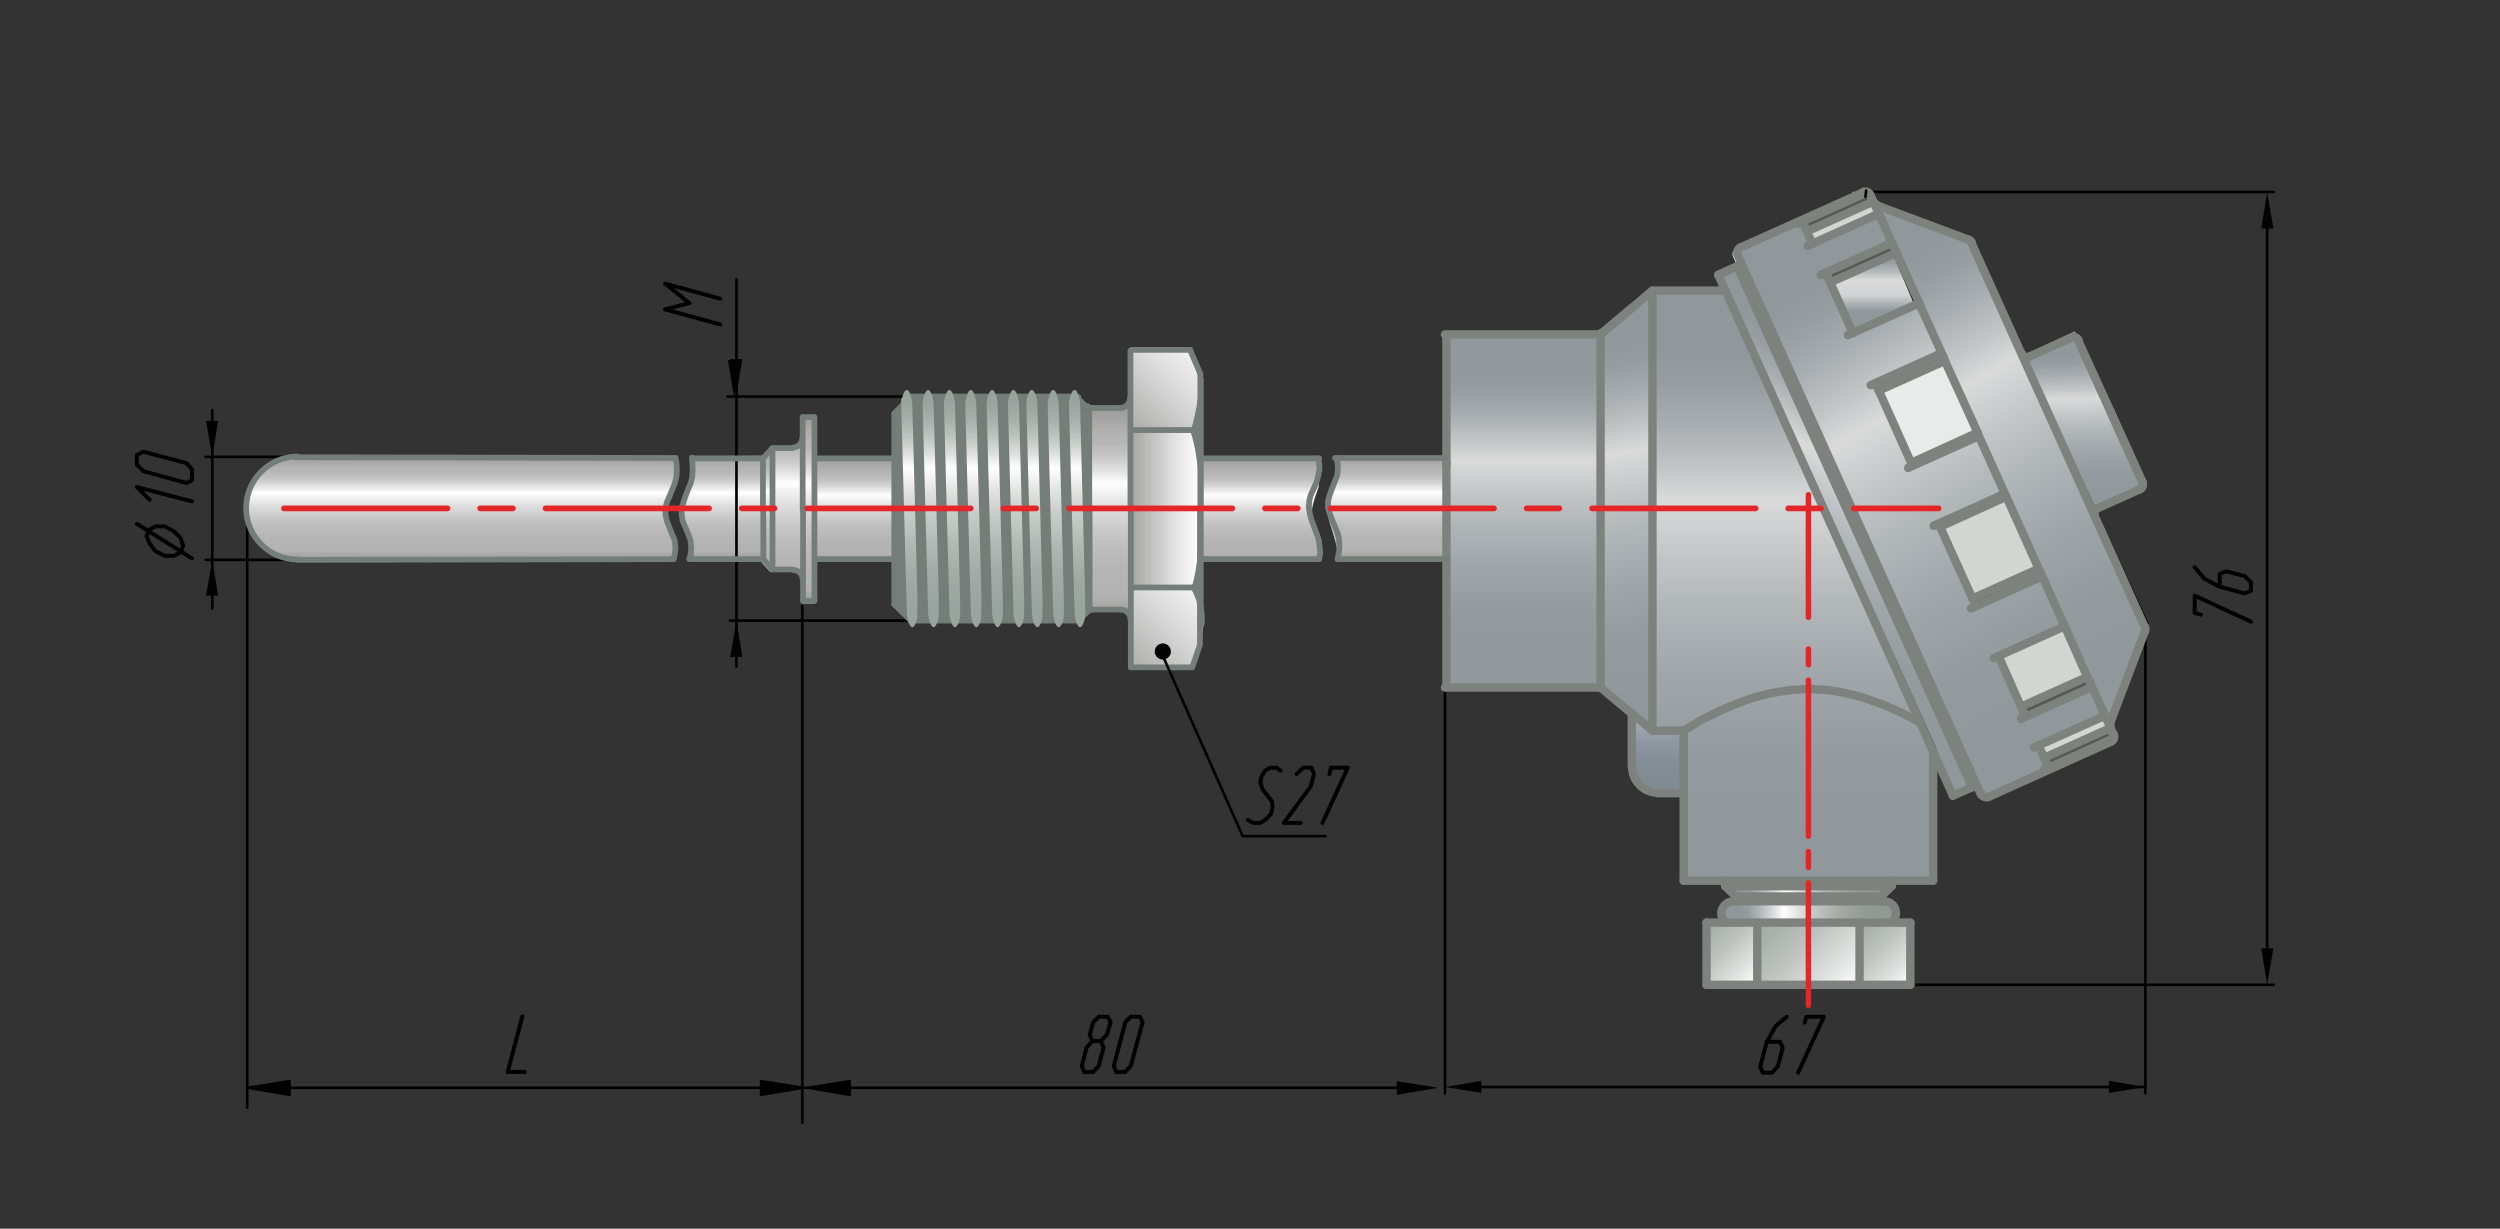 <?xml version="1.0" encoding="utf-8"?>
<!-- Generator: Adobe Illustrator 27.0.0, SVG Export Plug-In . SVG Version: 6.00 Build 0)  -->
<svg version="1.1" id="Layer_1" xmlns="http://www.w3.org/2000/svg" xmlns:xlink="http://www.w3.org/1999/xlink" x="0px" y="0px"
	 width="679.6px" height="334px" viewBox="0 0 679.6 334" enable-background="new 0 0 679.6 334" xml:space="preserve">
<rect x="0" y="0" width="679.6" height="334" fill="#333333" stroke="none"/>
<g>
	<defs>
		<path id="SVGID_00000106109467483043131340000015205257684345095589_" d="M221.4,124.9c-0.1,6.8-0.1,18.2,0,27.5H359
			c0,0,0-1.9-0.7-5.6c-0.7-3.3-3.3-4.8-0.5-12.5c3.5-9.5,1.2-9.3,1.2-9.3H221.4z"/>
	</defs>
	<clipPath id="SVGID_00000133531042713811970640000013682508932681438615_">
		<use xlink:href="#SVGID_00000106109467483043131340000015205257684345095589_"  overflow="visible"/>
	</clipPath>
	
		<linearGradient id="SVGID_00000056425523376494040540000003397865569214969756_" gradientUnits="userSpaceOnUse" x1="-1824.735" y1="-2069.323" x2="-1819.82" y2="-2069.323" gradientTransform="matrix(0 -5.739 -5.739 0 -11586.151 -10319.307)">
		<stop  offset="2.237672e-07" style="stop-color:#9D9D9C"/>
		<stop  offset="8.282062e-02" style="stop-color:#B2B2B2"/>
		<stop  offset="0.214" style="stop-color:#B5B5B5"/>
		<stop  offset="0.322" style="stop-color:#BDBDBD"/>
		<stop  offset="0.42" style="stop-color:#CACACA"/>
		<stop  offset="0.514" style="stop-color:#DDDDDD"/>
		<stop  offset="0.603" style="stop-color:#F3F3F3"/>
		<stop  offset="0.644" style="stop-color:#FFFFFF"/>
		<stop  offset="0.682" style="stop-color:#ECECEC"/>
		<stop  offset="0.739" style="stop-color:#D4D4D4"/>
		<stop  offset="0.793" style="stop-color:#C2C1C1"/>
		<stop  offset="0.844" style="stop-color:#B6B6B6"/>
		<stop  offset="0.887" style="stop-color:#B2B2B2"/>
		<stop  offset="1" style="stop-color:#9D9D9C"/>
	</linearGradient>
	
		<rect x="221.3" y="124.9" clip-path="url(#SVGID_00000133531042713811970640000013682508932681438615_)" fill="url(#SVGID_00000056425523376494040540000003397865569214969756_)" width="137.2" height="28.2"/>
</g>
<line fill="none" stroke="#747D79" stroke-width="1.562" stroke-linecap="round" stroke-linejoin="round" x1="222.2" y1="152" x2="358.6" y2="152"/>
<line fill="none" stroke="#747D79" stroke-width="1.562" stroke-linecap="round" stroke-linejoin="round" x1="221.3" y1="124.6" x2="358.6" y2="124.6"/>
<line fill="none" stroke="#000000" stroke-width="0.72" stroke-linecap="round" stroke-linejoin="round" stroke-miterlimit="10" x1="397.7" y1="295.5" x2="583.2" y2="295.5"/>
<g>
	
		<polyline fill="none" stroke="#000000" stroke-width="1.08" stroke-linecap="round" stroke-linejoin="round" stroke-miterlimit="10" points="
		485.7,276.4 482.7,278.9 480.3,283.2 478.5,289.9 479.2,291.6 481.7,291.6 483.3,289.9 484.6,284.9 483.9,283.2 480.3,283.2 	"/>
	
		<polyline fill="none" stroke="#000000" stroke-width="1.08" stroke-linecap="round" stroke-linejoin="round" stroke-miterlimit="10" points="
		490.6,278 491,276.4 495.8,276.4 488.8,291.6 	"/>
</g>
<polygon fill="#020203" points="402.7,293.8 402.7,297.1 392.8,295.5 "/>
<polygon fill="none" stroke="#000000" stroke-width="0" stroke-linecap="round" stroke-miterlimit="10" points="402.7,293.8 
	402.7,297.1 392.8,295.5 "/>
<polygon fill="#020203" points="573.3,293.8 573.3,297.1 583.2,295.5 "/>
<polygon fill="none" stroke="#000000" stroke-width="0" stroke-linecap="round" stroke-miterlimit="10" points="573.3,293.8 
	573.3,297.1 583.2,295.5 "/>
<polyline fill="none" stroke="#000000" stroke-width="1.08" stroke-linecap="round" stroke-linejoin="round" stroke-miterlimit="10" points="
	142,276.3 138,291.4 142.6,291.4 "/>
<g>
	<polygon fill-rule="evenodd" clip-rule="evenodd" points="78.7,293.9 67.5,295.7 78.7,297.6 	"/>
	
		<polygon fill="none" stroke="#000000" stroke-width="0.72" stroke-linecap="round" stroke-linejoin="round" stroke-miterlimit="10" points="
		78.7,293.9 67.5,295.7 78.7,297.6 	"/>
</g>
<g>
	<polygon fill-rule="evenodd" clip-rule="evenodd" points="231,293.9 219.8,295.7 231,297.6 	"/>
	
		<polygon fill="none" stroke="#000000" stroke-width="0.72" stroke-linecap="round" stroke-linejoin="round" stroke-miterlimit="10" points="
		231,293.9 219.8,295.7 231,297.6 	"/>
</g>
<g>
	<polygon fill-rule="evenodd" clip-rule="evenodd" points="206.9,293.9 218.1,295.7 206.9,297.6 	"/>
	
		<polygon fill="none" stroke="#000000" stroke-width="0.72" stroke-linecap="round" stroke-linejoin="round" stroke-miterlimit="10" points="
		206.9,293.9 218.1,295.7 206.9,297.6 	"/>
</g>
<line fill="none" stroke="#000000" stroke-width="0.72" stroke-linecap="round" stroke-linejoin="round" stroke-miterlimit="10" x1="67.5" y1="295.7" x2="388.1" y2="295.7"/>
<polygon fill-rule="evenodd" clip-rule="evenodd" points="379.7,293.9 390.9,295.7 379.7,297.6 "/>
<g>
	
		<polyline fill="none" stroke="#000000" stroke-width="1.08" stroke-linecap="round" stroke-linejoin="round" stroke-miterlimit="10" points="
		299.2,283 300,284.7 298.7,289.7 297.2,291.4 294.7,291.4 294.1,289.7 295.4,284.7 297,283 296.2,281.3 297.2,277.9 298.7,276.4 
		301.1,276.4 301.9,277.9 300.9,281.3 299.2,283 297,283 297.5,283 	"/>
	
		<polyline fill="none" stroke="#000000" stroke-width="1.08" stroke-linecap="round" stroke-linejoin="round" stroke-miterlimit="10" points="
		302.8,289.7 305.9,277.9 307.4,276.4 309.9,276.4 310.6,277.9 307.4,289.7 305.9,291.4 303.4,291.4 302.8,289.7 	"/>
</g>
<g>
	<defs>
		<path id="SVGID_00000041282917359137733080000012463473450212947881_" d="M364.1,124.1c0,0,0.4,2.9-0.6,6.2c-1,3.3-3.5,7-2,11.8
			c3,9.6,2.6,10.2,2.6,10.2h28.5l0.5-28.2L364.1,124.1z"/>
	</defs>
	
		<linearGradient id="SVGID_00000163792385680031758800000004390879795218412205_" gradientUnits="userSpaceOnUse" x1="361.039" y1="138.204" x2="393.131" y2="138.204">
		<stop  offset="2.237672e-07" style="stop-color:#9D9D9C"/>
		<stop  offset="8.282062e-02" style="stop-color:#B2B2B2"/>
		<stop  offset="0.214" style="stop-color:#B5B5B5"/>
		<stop  offset="0.322" style="stop-color:#BDBDBD"/>
		<stop  offset="0.42" style="stop-color:#CACACA"/>
		<stop  offset="0.514" style="stop-color:#DDDDDD"/>
		<stop  offset="0.603" style="stop-color:#F3F3F3"/>
		<stop  offset="0.644" style="stop-color:#FFFFFF"/>
		<stop  offset="0.682" style="stop-color:#ECECEC"/>
		<stop  offset="0.739" style="stop-color:#D4D4D4"/>
		<stop  offset="0.793" style="stop-color:#C2C1C1"/>
		<stop  offset="0.844" style="stop-color:#B6B6B6"/>
		<stop  offset="0.887" style="stop-color:#B2B2B2"/>
		<stop  offset="1" style="stop-color:#9D9D9C"/>
	</linearGradient>
	
		<use xlink:href="#SVGID_00000041282917359137733080000012463473450212947881_"  overflow="visible" fill="url(#SVGID_00000163792385680031758800000004390879795218412205_)"/>
	<clipPath id="SVGID_00000132785434540941133830000003736851587057922489_">
		<use xlink:href="#SVGID_00000041282917359137733080000012463473450212947881_"  overflow="visible"/>
	</clipPath>
	
		<linearGradient id="SVGID_00000023992008843189511210000004868766879072693393_" gradientUnits="userSpaceOnUse" x1="-1824.603" y1="-2088.306" x2="-1819.688" y2="-2088.306" gradientTransform="matrix(0 -5.739 -5.739 0 -11555.796 -10319.307)">
		<stop  offset="2.237672e-07" style="stop-color:#9D9D9C"/>
		<stop  offset="8.282062e-02" style="stop-color:#B2B2B2"/>
		<stop  offset="0.214" style="stop-color:#B5B5B5"/>
		<stop  offset="0.322" style="stop-color:#BDBDBD"/>
		<stop  offset="0.42" style="stop-color:#CACACA"/>
		<stop  offset="0.514" style="stop-color:#DDDDDD"/>
		<stop  offset="0.603" style="stop-color:#F3F3F3"/>
		<stop  offset="0.644" style="stop-color:#FFFFFF"/>
		<stop  offset="0.682" style="stop-color:#ECECEC"/>
		<stop  offset="0.739" style="stop-color:#D4D4D4"/>
		<stop  offset="0.793" style="stop-color:#C2C1C1"/>
		<stop  offset="0.844" style="stop-color:#B6B6B6"/>
		<stop  offset="0.887" style="stop-color:#B2B2B2"/>
		<stop  offset="1" style="stop-color:#9D9D9C"/>
	</linearGradient>
	
		<rect x="361.1" y="124.1" clip-path="url(#SVGID_00000132785434540941133830000003736851587057922489_)" fill="url(#SVGID_00000023992008843189511210000004868766879072693393_)" width="136.3" height="28.2"/>
</g>
<rect x="307.3" y="102.8" fill="#747D79" width="19.9" height="64.8"/>
<g>
	<defs>
		<path id="SVGID_00000174581513953899722130000000256533752375899052_" d="M307.7,159.7c0,0-0.3,1-0.3,8.1c0,7.1,0.1,13.4,0.1,13.4
			l16.8,0.2c0,0,2.9-6.7,2.9-13.8c0-7.1-3.1-7.9-3.1-7.9H307.7z"/>
	</defs>
	
		<linearGradient id="SVGID_00000041287499171194400450000011299220427079662241_" gradientUnits="userSpaceOnUse" x1="306.408" y1="180.125" x2="325.637" y2="160.895">
		<stop  offset="2.237672e-07" style="stop-color:#9D9D9C"/>
		<stop  offset="0.628" style="stop-color:#DFDFDF"/>
		<stop  offset="1" style="stop-color:#FFFFFF"/>
	</linearGradient>
	
		<use xlink:href="#SVGID_00000174581513953899722130000000256533752375899052_"  overflow="visible" fill="url(#SVGID_00000041287499171194400450000011299220427079662241_)"/>
	<clipPath id="SVGID_00000069358820533529520160000000018625401551869580_">
		<use xlink:href="#SVGID_00000174581513953899722130000000256533752375899052_"  overflow="visible"/>
	</clipPath>
	
		<linearGradient id="SVGID_00000045607490514805384910000013862114115384151991_" gradientUnits="userSpaceOnUse" x1="-1073.067" y1="-1982.112" x2="-1071.641" y2="-1976.79" gradientTransform="matrix(6.105 3.525 3.525 -6.105 13840.211 -8133.85)">
		<stop  offset="2.237672e-07" style="stop-color:#9D9D9C"/>
		<stop  offset="0.628" style="stop-color:#DFDFDF"/>
		<stop  offset="1" style="stop-color:#FFFFFF"/>
	</linearGradient>
	
		<polygon clip-path="url(#SVGID_00000069358820533529520160000000018625401551869580_)" fill="url(#SVGID_00000045607490514805384910000013862114115384151991_)" points="
		312.2,150.5 335.2,165.2 321.7,191 298.7,176.3 	"/>
</g>
<linearGradient id="SVGID_00000183207532418890982090000004157709608917101464_" gradientUnits="userSpaceOnUse" x1="306.21" y1="138.944" x2="326.238" y2="138.944">
	<stop  offset="2.237672e-07" style="stop-color:#9D9D9C"/>
	<stop  offset="0.628" style="stop-color:#DFDFDF"/>
	<stop  offset="1" style="stop-color:#FFFFFF"/>
</linearGradient>
<path fill="url(#SVGID_00000183207532418890982090000004157709608917101464_)" d="M307.4,117.6c0,0-1.2,6.2-1.2,21.4
	c0,15.1,1.2,21.4,1.2,21.4h16.3c0,0,2.5-6.2,2.5-21.4c0-15.1-2.5-21.4-2.5-21.4H307.4z"/>
<g>
	<defs>
		<path id="SVGID_00000113339138912416883070000003292748563343185833_" d="M307.7,95.1c0,0-0.3,1-0.3,8.1c0,7.1,0.1,14.4,0.1,14.4
			l16.1-0.3c0,0,2.3-7.1,2.3-14.1c0-7.1-2.3-8.1-2.3-8.1H307.7z"/>
	</defs>
	
		<linearGradient id="SVGID_00000044163069715592079120000002288366820284224425_" gradientUnits="userSpaceOnUse" x1="305.854" y1="116.007" x2="325.221" y2="96.641">
		<stop  offset="2.237672e-07" style="stop-color:#9D9D9C"/>
		<stop  offset="0.628" style="stop-color:#DFDFDF"/>
		<stop  offset="1" style="stop-color:#FFFFFF"/>
	</linearGradient>
	
		<use xlink:href="#SVGID_00000113339138912416883070000003292748563343185833_"  overflow="visible" fill="url(#SVGID_00000044163069715592079120000002288366820284224425_)"/>
	<clipPath id="SVGID_00000067916324552023898150000016494781646888352137_">
		<use xlink:href="#SVGID_00000113339138912416883070000003292748563343185833_"  overflow="visible"/>
	</clipPath>
	
		<linearGradient id="SVGID_00000003819383702056352470000003142606517212952967_" gradientUnits="userSpaceOnUse" x1="-1077.666" y1="-1974.142" x2="-1076.271" y2="-1968.937" gradientTransform="matrix(6.105 3.525 3.525 -6.105 13840.211 -8133.85)">
		<stop  offset="2.237672e-07" style="stop-color:#9D9D9C"/>
		<stop  offset="0.628" style="stop-color:#DFDFDF"/>
		<stop  offset="1" style="stop-color:#FFFFFF"/>
	</linearGradient>
	
		<polygon clip-path="url(#SVGID_00000067916324552023898150000016494781646888352137_)" fill="url(#SVGID_00000003819383702056352470000003142606517212952967_)" points="
		312,86 334.4,100.7 321.3,126.5 298.9,111.8 	"/>
</g>
<g>
	<g>
		<defs>
			<path id="SVGID_00000095330150594455854370000004019125765837072563_" d="M215.2,121.5h-5.7v34h5.7c1.6,0,2.8,1.3,2.8,2.8v-39.7
				C218,120.3,216.7,121.5,215.2,121.5"/>
		</defs>
		
			<linearGradient id="SVGID_00000152967910285515772250000000733471041407837876_" gradientUnits="userSpaceOnUse" x1="209.512" y1="138.557" x2="218.023" y2="138.557">
			<stop  offset="2.237672e-07" style="stop-color:#9D9D9C"/>
			<stop  offset="8.282062e-02" style="stop-color:#B2B2B2"/>
			<stop  offset="0.214" style="stop-color:#B5B5B5"/>
			<stop  offset="0.322" style="stop-color:#BDBDBD"/>
			<stop  offset="0.42" style="stop-color:#CACACA"/>
			<stop  offset="0.514" style="stop-color:#DDDDDD"/>
			<stop  offset="0.603" style="stop-color:#F3F3F3"/>
			<stop  offset="0.644" style="stop-color:#FFFFFF"/>
			<stop  offset="0.682" style="stop-color:#ECECEC"/>
			<stop  offset="0.739" style="stop-color:#D4D4D4"/>
			<stop  offset="0.793" style="stop-color:#C2C1C1"/>
			<stop  offset="0.844" style="stop-color:#B6B6B6"/>
			<stop  offset="0.887" style="stop-color:#B2B2B2"/>
			<stop  offset="1" style="stop-color:#9D9D9C"/>
		</linearGradient>
		
			<use xlink:href="#SVGID_00000095330150594455854370000004019125765837072563_"  overflow="visible" fill="url(#SVGID_00000152967910285515772250000000733471041407837876_)"/>
		<clipPath id="SVGID_00000158714704819952863870000016941806664970741416_">
			<use xlink:href="#SVGID_00000095330150594455854370000004019125765837072563_"  overflow="visible"/>
		</clipPath>
		
			<linearGradient id="SVGID_00000180351830066633534690000001152942918060630426_" gradientUnits="userSpaceOnUse" x1="-1654.805" y1="-1910.891" x2="-1650.851" y2="-1910.891" gradientTransform="matrix(0 -12.252 -12.252 0 -23198.773 -20112.158)">
			<stop  offset="2.237672e-07" style="stop-color:#9D9D9C"/>
			<stop  offset="8.282062e-02" style="stop-color:#B2B2B2"/>
			<stop  offset="0.214" style="stop-color:#B5B5B5"/>
			<stop  offset="0.322" style="stop-color:#BDBDBD"/>
			<stop  offset="0.42" style="stop-color:#CACACA"/>
			<stop  offset="0.514" style="stop-color:#DDDDDD"/>
			<stop  offset="0.603" style="stop-color:#F3F3F3"/>
			<stop  offset="0.644" style="stop-color:#FFFFFF"/>
			<stop  offset="0.682" style="stop-color:#ECECEC"/>
			<stop  offset="0.739" style="stop-color:#D4D4D4"/>
			<stop  offset="0.793" style="stop-color:#C2C1C1"/>
			<stop  offset="0.844" style="stop-color:#B6B6B6"/>
			<stop  offset="0.887" style="stop-color:#B2B2B2"/>
			<stop  offset="1" style="stop-color:#9D9D9C"/>
		</linearGradient>
		
			<rect x="209.5" y="118.7" clip-path="url(#SVGID_00000158714704819952863870000016941806664970741416_)" fill="url(#SVGID_00000180351830066633534690000001152942918060630426_)" width="8.5" height="39.7"/>
	</g>
	<g>
		<defs>
			<polygon id="SVGID_00000146466260019760846050000003340665236943993787_" points="204.5,127.2 204.5,149.9 209.5,155.6 
				209.5,121.5 			"/>
		</defs>
		
			<linearGradient id="SVGID_00000013168088124559686970000011724058901426754452_" gradientUnits="userSpaceOnUse" x1="204.501" y1="138.557" x2="209.512" y2="138.557">
			<stop  offset="2.237672e-07" style="stop-color:#9D9D9C"/>
			<stop  offset="8.282062e-02" style="stop-color:#B2B2B2"/>
			<stop  offset="0.214" style="stop-color:#B5B5B5"/>
			<stop  offset="0.322" style="stop-color:#BDBDBD"/>
			<stop  offset="0.42" style="stop-color:#CACACA"/>
			<stop  offset="0.514" style="stop-color:#DDDDDD"/>
			<stop  offset="0.603" style="stop-color:#F3F3F3"/>
			<stop  offset="0.644" style="stop-color:#FFFFFF"/>
			<stop  offset="0.682" style="stop-color:#ECECEC"/>
			<stop  offset="0.739" style="stop-color:#D4D4D4"/>
			<stop  offset="0.793" style="stop-color:#C2C1C1"/>
			<stop  offset="0.844" style="stop-color:#B6B6B6"/>
			<stop  offset="0.887" style="stop-color:#B2B2B2"/>
			<stop  offset="1" style="stop-color:#9D9D9C"/>
		</linearGradient>
		
			<use xlink:href="#SVGID_00000146466260019760846050000003340665236943993787_"  overflow="visible" fill="url(#SVGID_00000013168088124559686970000011724058901426754452_)"/>
		<clipPath id="SVGID_00000007391523158988585700000016254416683167475847_">
			<use xlink:href="#SVGID_00000146466260019760846050000003340665236943993787_"  overflow="visible"/>
		</clipPath>
		
			<linearGradient id="SVGID_00000009551302634046837290000008877164526020297607_" gradientUnits="userSpaceOnUse" x1="-1688.56" y1="-1931.397" x2="-1684.605" y2="-1931.397" gradientTransform="matrix(0 -10.502 -10.502 0 -20075.512 -17573.051)">
			<stop  offset="2.237672e-07" style="stop-color:#9D9D9C"/>
			<stop  offset="8.282062e-02" style="stop-color:#B2B2B2"/>
			<stop  offset="0.214" style="stop-color:#B5B5B5"/>
			<stop  offset="0.322" style="stop-color:#BDBDBD"/>
			<stop  offset="0.42" style="stop-color:#CACACA"/>
			<stop  offset="0.514" style="stop-color:#DDDDDD"/>
			<stop  offset="0.603" style="stop-color:#F3F3F3"/>
			<stop  offset="0.644" style="stop-color:#FFFFFF"/>
			<stop  offset="0.682" style="stop-color:#ECECEC"/>
			<stop  offset="0.739" style="stop-color:#D4D4D4"/>
			<stop  offset="0.793" style="stop-color:#C2C1C1"/>
			<stop  offset="0.844" style="stop-color:#B6B6B6"/>
			<stop  offset="0.887" style="stop-color:#B2B2B2"/>
			<stop  offset="1" style="stop-color:#9D9D9C"/>
		</linearGradient>
		
			<rect x="204.5" y="121.5" clip-path="url(#SVGID_00000007391523158988585700000016254416683167475847_)" fill="url(#SVGID_00000009551302634046837290000008877164526020297607_)" width="5" height="34"/>
	</g>
	
		<linearGradient id="SVGID_00000133490105915618420780000002748580869493036731_" gradientUnits="userSpaceOnUse" x1="207.004" y1="155.572" x2="207.004" y2="121.545">
		<stop  offset="2.237672e-07" style="stop-color:#9D9D9C"/>
		<stop  offset="8.282062e-02" style="stop-color:#B2B2B2"/>
		<stop  offset="0.214" style="stop-color:#B5B5B5"/>
		<stop  offset="0.322" style="stop-color:#BDBDBD"/>
		<stop  offset="0.42" style="stop-color:#CACACA"/>
		<stop  offset="0.514" style="stop-color:#DDDDDD"/>
		<stop  offset="0.603" style="stop-color:#F3F3F3"/>
		<stop  offset="0.644" style="stop-color:#FFFFFF"/>
		<stop  offset="0.682" style="stop-color:#ECECEC"/>
		<stop  offset="0.739" style="stop-color:#D4D4D4"/>
		<stop  offset="0.793" style="stop-color:#C2C1C1"/>
		<stop  offset="0.844" style="stop-color:#B6B6B6"/>
		<stop  offset="0.887" style="stop-color:#B2B2B2"/>
		<stop  offset="1" style="stop-color:#9D9D9C"/>
	</linearGradient>
	<polygon fill="url(#SVGID_00000133490105915618420780000002748580869493036731_)" points="204.5,149.9 209.5,155.6 209.5,121.5 
		204.5,127.2 	"/>
	<g>
		<defs>
			<rect id="SVGID_00000008834470027924817520000017281342073618186155_" x="218" y="113" width="3.3" height="51"/>
		</defs>
		
			<linearGradient id="SVGID_00000009562940486293621210000011752394203926366355_" gradientUnits="userSpaceOnUse" x1="218.023" y1="138.555" x2="221.301" y2="138.555">
			<stop  offset="2.237672e-07" style="stop-color:#9D9D9C"/>
			<stop  offset="8.282062e-02" style="stop-color:#B2B2B2"/>
			<stop  offset="0.214" style="stop-color:#B5B5B5"/>
			<stop  offset="0.322" style="stop-color:#BDBDBD"/>
			<stop  offset="0.42" style="stop-color:#CACACA"/>
			<stop  offset="0.514" style="stop-color:#DDDDDD"/>
			<stop  offset="0.603" style="stop-color:#F3F3F3"/>
			<stop  offset="0.644" style="stop-color:#FFFFFF"/>
			<stop  offset="0.682" style="stop-color:#ECECEC"/>
			<stop  offset="0.739" style="stop-color:#D4D4D4"/>
			<stop  offset="0.793" style="stop-color:#C2C1C1"/>
			<stop  offset="0.844" style="stop-color:#B6B6B6"/>
			<stop  offset="0.887" style="stop-color:#B2B2B2"/>
			<stop  offset="1" style="stop-color:#9D9D9C"/>
		</linearGradient>
		
			<use xlink:href="#SVGID_00000008834470027924817520000017281342073618186155_"  overflow="visible" fill="url(#SVGID_00000009562940486293621210000011752394203926366355_)"/>
		<clipPath id="SVGID_00000145759327688074074590000009763357296676884149_">
			<use xlink:href="#SVGID_00000008834470027924817520000017281342073618186155_"  overflow="visible"/>
		</clipPath>
		
			<linearGradient id="SVGID_00000017514395818604687030000016403299626088955296_" gradientUnits="userSpaceOnUse" x1="-1644.55" y1="-1904.862" x2="-1640.595" y2="-1904.862" gradientTransform="matrix(0 -12.906 -12.906 0 -24364.158 -21060.221)">
			<stop  offset="2.237672e-07" style="stop-color:#9D9D9C"/>
			<stop  offset="8.282062e-02" style="stop-color:#B2B2B2"/>
			<stop  offset="0.214" style="stop-color:#B5B5B5"/>
			<stop  offset="0.322" style="stop-color:#BDBDBD"/>
			<stop  offset="0.42" style="stop-color:#CACACA"/>
			<stop  offset="0.514" style="stop-color:#DDDDDD"/>
			<stop  offset="0.603" style="stop-color:#F3F3F3"/>
			<stop  offset="0.644" style="stop-color:#FFFFFF"/>
			<stop  offset="0.682" style="stop-color:#ECECEC"/>
			<stop  offset="0.739" style="stop-color:#D4D4D4"/>
			<stop  offset="0.793" style="stop-color:#C2C1C1"/>
			<stop  offset="0.844" style="stop-color:#B6B6B6"/>
			<stop  offset="0.887" style="stop-color:#B2B2B2"/>
			<stop  offset="1" style="stop-color:#9D9D9C"/>
		</linearGradient>
		
			<rect x="218" y="113" clip-path="url(#SVGID_00000145759327688074074590000009763357296676884149_)" fill="url(#SVGID_00000017514395818604687030000016403299626088955296_)" width="3.3" height="51"/>
	</g>
	
		<linearGradient id="SVGID_00000160904732739938176600000002522464938391864983_" gradientUnits="userSpaceOnUse" x1="219.794" y1="164.077" x2="219.794" y2="113.037">
		<stop  offset="2.237672e-07" style="stop-color:#9D9D9C"/>
		<stop  offset="8.282062e-02" style="stop-color:#B2B2B2"/>
		<stop  offset="0.214" style="stop-color:#B5B5B5"/>
		<stop  offset="0.322" style="stop-color:#BDBDBD"/>
		<stop  offset="0.42" style="stop-color:#CACACA"/>
		<stop  offset="0.514" style="stop-color:#DDDDDD"/>
		<stop  offset="0.603" style="stop-color:#F3F3F3"/>
		<stop  offset="0.644" style="stop-color:#FFFFFF"/>
		<stop  offset="0.682" style="stop-color:#ECECEC"/>
		<stop  offset="0.739" style="stop-color:#D4D4D4"/>
		<stop  offset="0.793" style="stop-color:#C2C1C1"/>
		<stop  offset="0.844" style="stop-color:#B6B6B6"/>
		<stop  offset="0.887" style="stop-color:#B2B2B2"/>
		<stop  offset="1" style="stop-color:#9D9D9C"/>
	</linearGradient>
	<rect x="218.3" y="113" fill="url(#SVGID_00000160904732739938176600000002522464938391864983_)" width="3.1" height="51"/>
</g>
<g>
	<defs>
		<rect id="SVGID_00000039096608776267339500000005900360025771366052_" x="296.2" y="110.8" width="11.5" height="55.4"/>
	</defs>
	
		<linearGradient id="SVGID_00000090999843927363368440000006683459411466821264_" gradientUnits="userSpaceOnUse" x1="296.177" y1="138.49" x2="307.65" y2="138.49">
		<stop  offset="2.237672e-07" style="stop-color:#9D9D9C"/>
		<stop  offset="8.282062e-02" style="stop-color:#B2B2B2"/>
		<stop  offset="0.214" style="stop-color:#B5B5B5"/>
		<stop  offset="0.322" style="stop-color:#BDBDBD"/>
		<stop  offset="0.42" style="stop-color:#CACACA"/>
		<stop  offset="0.514" style="stop-color:#DDDDDD"/>
		<stop  offset="0.603" style="stop-color:#F3F3F3"/>
		<stop  offset="0.644" style="stop-color:#FFFFFF"/>
		<stop  offset="0.682" style="stop-color:#ECECEC"/>
		<stop  offset="0.739" style="stop-color:#D4D4D4"/>
		<stop  offset="0.793" style="stop-color:#C2C1C1"/>
		<stop  offset="0.844" style="stop-color:#B6B6B6"/>
		<stop  offset="0.887" style="stop-color:#B2B2B2"/>
		<stop  offset="1" style="stop-color:#9D9D9C"/>
	</linearGradient>
	
		<use xlink:href="#SVGID_00000039096608776267339500000005900360025771366052_"  overflow="visible" fill="url(#SVGID_00000090999843927363368440000006683459411466821264_)"/>
	<clipPath id="SVGID_00000134949822910783638560000016759745178975839114_">
		<use xlink:href="#SVGID_00000039096608776267339500000005900360025771366052_"  overflow="visible"/>
	</clipPath>
	
		<linearGradient id="SVGID_00000018921545154392247700000007584925533241324192_" gradientUnits="userSpaceOnUse" x1="-1650.272" y1="-1913.371" x2="-1645.861" y2="-1913.371" gradientTransform="matrix(0 -12.548 -12.548 0 -23706.006 -20540.764)">
		<stop  offset="2.237672e-07" style="stop-color:#9D9D9C"/>
		<stop  offset="8.282062e-02" style="stop-color:#B2B2B2"/>
		<stop  offset="0.214" style="stop-color:#B5B5B5"/>
		<stop  offset="0.322" style="stop-color:#BDBDBD"/>
		<stop  offset="0.42" style="stop-color:#CACACA"/>
		<stop  offset="0.514" style="stop-color:#DDDDDD"/>
		<stop  offset="0.603" style="stop-color:#F3F3F3"/>
		<stop  offset="0.644" style="stop-color:#FFFFFF"/>
		<stop  offset="0.682" style="stop-color:#ECECEC"/>
		<stop  offset="0.739" style="stop-color:#D4D4D4"/>
		<stop  offset="0.793" style="stop-color:#C2C1C1"/>
		<stop  offset="0.844" style="stop-color:#B6B6B6"/>
		<stop  offset="0.887" style="stop-color:#B2B2B2"/>
		<stop  offset="1" style="stop-color:#9D9D9C"/>
	</linearGradient>
	
		<polygon clip-path="url(#SVGID_00000134949822910783638560000016759745178975839114_)" fill="url(#SVGID_00000018921545154392247700000007584925533241324192_)" points="
		296.3,166.3 296.3,111 307.8,111 308.4,166.3 	"/>
</g>
<line fill="none" stroke="#87938F" stroke-width="2.133" stroke-linecap="round" stroke-miterlimit="10" x1="275.1" y1="108.8" x2="275.1" y2="138.6"/>
<line fill="none" stroke="#87938F" stroke-width="2.133" stroke-linecap="round" stroke-miterlimit="10" x1="246" y1="108.8" x2="246" y2="138.6"/>
<polygon fill="#747D79" points="242.9,163.3 247.8,169 292.5,169 295.7,165.7 295.7,111.5 290.6,107.3 247.6,107.3 242.5,112.2 "/>
<line fill="none" stroke="#000000" stroke-width="0.72" stroke-linecap="round" stroke-linejoin="round" stroke-miterlimit="10" x1="250.1" y1="107.8" x2="197.8" y2="107.8"/>
<line fill="none" stroke="#000000" stroke-width="0.72" stroke-linecap="round" stroke-linejoin="round" stroke-miterlimit="10" x1="67.2" y1="301.1" x2="67.2" y2="139.4"/>
<linearGradient id="SVGID_00000059305806193268996010000009912170904732653756_" gradientUnits="userSpaceOnUse" x1="565.165" y1="206.826" x2="481.832" y2="62.489">
	<stop  offset="7.909599e-02" style="stop-color:#91989C"/>
	<stop  offset="0.213" style="stop-color:#949B9F"/>
	<stop  offset="0.34" style="stop-color:#9FA5A9"/>
	<stop  offset="0.464" style="stop-color:#B1B6B9"/>
	<stop  offset="0.586" style="stop-color:#CBCDCE"/>
	<stop  offset="0.644" style="stop-color:#DADADA"/>
	<stop  offset="0.695" style="stop-color:#C4C7C8"/>
	<stop  offset="0.774" style="stop-color:#A8ADB1"/>
	<stop  offset="0.842" style="stop-color:#979DA1"/>
	<stop  offset="0.891" style="stop-color:#91989C"/>
</linearGradient>
<linearGradient id="SVGID_00000178193248202087740170000003654338315752123066_" gradientUnits="userSpaceOnUse" x1="471.02" y1="134.414" x2="575.264" y2="134.414">
	<stop  offset="0" style="stop-color:#FFFFFF"/>
	<stop  offset="1" style="stop-color:#000000"/>
</linearGradient>
<path fill="url(#SVGID_00000059305806193268996010000009912170904732653756_)" stroke="url(#SVGID_00000178193248202087740170000003654338315752123066_)" stroke-miterlimit="10" d="
	M507.2,52.3c-0.3-0.5-1,0.2-1.6,0.5l-33.5,15.3c-0.6,0.3-0.8,1-0.5,1.5l66.9,146.5c0.3,0.6,1,0.8,1.5,0.5l34-15
	c0.6-0.3,0.8-1,0.5-1.5l-0.2-0.5l-66-146.4l-4.8-0.6"/>
<g>
	<polyline fill="#D2D6D3" points="553.6,202.7 571.8,194.7 574.8,201.2 556.8,209.2 	"/>
	<polyline fill="#D2D6D3" points="543,178.4 561.2,170.4 568.7,186.2 550.6,194.2 	"/>
	<polyline fill="#D2D6D3" points="527.2,142.4 545.4,134.4 555.3,156.4 537.1,164.4 	"/>
	<polyline fill="#E9EBEA" points="509.9,104.3 528,96.3 537.7,118.4 519.5,126.4 	"/>
	<polyline fill="#D2D6D3" points="492.3,66.7 510.5,58.7 507.4,52.2 490.1,59.7 	"/>
	
		<linearGradient id="SVGID_00000108268566304745391340000016416734254793514159_" gradientUnits="userSpaceOnUse" x1="508.352" y1="90.559" x2="508.352" y2="66.533">
		<stop  offset="0.247" style="stop-color:#91989C"/>
		<stop  offset="0.304" style="stop-color:#A2A8AB"/>
		<stop  offset="0.419" style="stop-color:#CED0D0"/>
		<stop  offset="0.424" style="stop-color:#D0D1D2"/>
		<stop  offset="0.599" style="stop-color:#DADADA"/>
		<stop  offset="0.608" style="stop-color:#D7D7D7"/>
		<stop  offset="0.711" style="stop-color:#B1B5B8"/>
		<stop  offset="0.792" style="stop-color:#99A0A4"/>
		<stop  offset="0.842" style="stop-color:#91989C"/>
		<stop  offset="1" style="stop-color:#949B9F"/>
	</linearGradient>
	
		<linearGradient id="SVGID_00000026852448374168309590000007486177185609557676_" gradientUnits="userSpaceOnUse" x1="495.617" y1="78.443" x2="521.536" y2="78.443">
		<stop  offset="0" style="stop-color:#FFFFFF"/>
		<stop  offset="1" style="stop-color:#000000"/>
	</linearGradient>
	
		<polyline fill="url(#SVGID_00000108268566304745391340000016416734254793514159_)" stroke="url(#SVGID_00000026852448374168309590000007486177185609557676_)" stroke-miterlimit="10" points="
		495.8,74.5 514,66.5 520.9,82.8 503.7,90.6 	"/>
	<polyline fill="#575756" points="491.1,62.5 509.2,54.5 507.3,51.8 490,59.4 	"/>
	<polyline fill="#575756" points="496.9,77 515.1,69 513.8,66 495.8,73.8 	"/>
	<polyline fill="#575756" points="510.9,106.7 529.1,98.7 527.9,95.7 509.9,103.6 	"/>
	<polyline fill="#575756" points="536.9,165.5 555.7,157 554.5,154 535.9,162.7 	"/>
	<polyline fill="#575756" points="551.3,195.1 569.5,187.1 568.5,184 549.6,192.6 	"/>
	<polyline fill="#575756" points="556.9,209.5 575.1,201.5 573.2,198.8 555.9,206.4 	"/>
</g>
<linearGradient id="SVGID_00000143600740895616552040000005584295640012971435_" gradientUnits="userSpaceOnUse" x1="514.225" y1="242.354" x2="468.858" y2="242.354">
	<stop  offset="7.909600e-02" style="stop-color:#919792"/>
	<stop  offset="0.184" style="stop-color:#949A95"/>
	<stop  offset="0.284" style="stop-color:#9EA49F"/>
	<stop  offset="0.381" style="stop-color:#AFB4B0"/>
	<stop  offset="0.477" style="stop-color:#C6CAC7"/>
	<stop  offset="0.571" style="stop-color:#E4E6E4"/>
	<stop  offset="0.644" style="stop-color:#FFFFFF"/>
	<stop  offset="0.687" style="stop-color:#E3E6E7"/>
	<stop  offset="0.748" style="stop-color:#C0C5C8"/>
	<stop  offset="0.804" style="stop-color:#A6ADB1"/>
	<stop  offset="0.852" style="stop-color:#969DA1"/>
	<stop  offset="0.887" style="stop-color:#91989C"/>
</linearGradient>
<polygon fill="url(#SVGID_00000143600740895616552040000005584295640012971435_)" points="509.3,244.8 473.4,244.8 468.9,240 
	514.2,240.1 "/>
<linearGradient id="SVGID_00000006696182282637881630000003568204408873241246_" gradientUnits="userSpaceOnUse" x1="515.65" y1="247.858" x2="467.92" y2="247.858">
	<stop  offset="7.909600e-02" style="stop-color:#919792"/>
	<stop  offset="0.184" style="stop-color:#949A95"/>
	<stop  offset="0.284" style="stop-color:#9EA49F"/>
	<stop  offset="0.381" style="stop-color:#AFB4B0"/>
	<stop  offset="0.477" style="stop-color:#C6CAC7"/>
	<stop  offset="0.571" style="stop-color:#E4E6E4"/>
	<stop  offset="0.644" style="stop-color:#FFFFFF"/>
	<stop  offset="0.687" style="stop-color:#E3E6E7"/>
	<stop  offset="0.748" style="stop-color:#C0C5C8"/>
	<stop  offset="0.804" style="stop-color:#A6ADB1"/>
	<stop  offset="0.852" style="stop-color:#969DA1"/>
	<stop  offset="0.887" style="stop-color:#91989C"/>
</linearGradient>
<path fill="url(#SVGID_00000006696182282637881630000003568204408873241246_)" d="M513.3,245.6h-43c-1.3,0-2.4,1-2.4,2.3
	c0,1,0.7,1.9,1.7,2.2h44.3c1.3-0.3,2-1.6,1.6-2.8C515.3,246.3,514.3,245.6,513.3,245.6z"/>
<linearGradient id="SVGID_00000011009984642405193990000014974626426557166524_" gradientUnits="userSpaceOnUse" x1="462.619" y1="251.486" x2="478.085" y2="266.952">
	<stop  offset="0" style="stop-color:#A4ABA6"/>
	<stop  offset="0.164" style="stop-color:#ABB2AD"/>
	<stop  offset="0.415" style="stop-color:#BEC3BF"/>
	<stop  offset="0.722" style="stop-color:#DDE0DE"/>
	<stop  offset="1" style="stop-color:#FFFFFF"/>
</linearGradient>
<rect x="463.4" y="250.7" fill="url(#SVGID_00000011009984642405193990000014974626426557166524_)" width="13.9" height="17"/>
<linearGradient id="SVGID_00000051342233169611971860000009659839221412864674_" gradientUnits="userSpaceOnUse" x1="504.662" y1="251.486" x2="520.128" y2="266.952">
	<stop  offset="0" style="stop-color:#A4ABA6"/>
	<stop  offset="0.164" style="stop-color:#ABB2AD"/>
	<stop  offset="0.415" style="stop-color:#BEC3BF"/>
	<stop  offset="0.722" style="stop-color:#DDE0DE"/>
	<stop  offset="1" style="stop-color:#FFFFFF"/>
</linearGradient>
<rect x="505.4" y="250.7" fill="url(#SVGID_00000051342233169611971860000009659839221412864674_)" width="13.9" height="17"/>
<linearGradient id="SVGID_00000130634398285891860100000012227878435969481371_" gradientUnits="userSpaceOnUse" x1="480.736" y1="248.142" x2="502.889" y2="270.295">
	<stop  offset="0" style="stop-color:#A4ABA6"/>
	<stop  offset="0.164" style="stop-color:#ABB2AD"/>
	<stop  offset="0.415" style="stop-color:#BEC3BF"/>
	<stop  offset="0.722" style="stop-color:#DDE0DE"/>
	<stop  offset="1" style="stop-color:#FFFFFF"/>
</linearGradient>
<rect x="478.2" y="250.7" fill="url(#SVGID_00000130634398285891860100000012227878435969481371_)" width="27.3" height="17"/>
<linearGradient id="SVGID_00000035528790230691980990000012438563758352443833_" gradientUnits="userSpaceOnUse" x1="2730.746" y1="-667.079" x2="2681.973" y2="-680.889" gradientTransform="matrix(0.428 0.904 -0.582 0.276 -984.501 -2145.248)">
	<stop  offset="7.909599e-02" style="stop-color:#91989C"/>
	<stop  offset="0.213" style="stop-color:#949B9F"/>
	<stop  offset="0.34" style="stop-color:#9FA5A9"/>
	<stop  offset="0.464" style="stop-color:#B1B6B9"/>
	<stop  offset="0.586" style="stop-color:#CBCDCE"/>
	<stop  offset="0.644" style="stop-color:#DADADA"/>
	<stop  offset="0.695" style="stop-color:#C4C7C8"/>
	<stop  offset="0.774" style="stop-color:#A8ADB1"/>
	<stop  offset="0.842" style="stop-color:#979DA1"/>
	<stop  offset="0.891" style="stop-color:#91989C"/>
</linearGradient>
<linearGradient id="SVGID_00000148621252909426012280000006530901732610901916_" gradientUnits="userSpaceOnUse" x1="549.51" y1="114.766" x2="583.351" y2="114.766">
	<stop  offset="0" style="stop-color:#FFFFFF"/>
	<stop  offset="1" style="stop-color:#000000"/>
</linearGradient>
<polygon fill="url(#SVGID_00000035528790230691980990000012438563758352443833_)" stroke="url(#SVGID_00000148621252909426012280000006530901732610901916_)" stroke-miterlimit="10" points="
	569.1,138.8 550.2,97.2 563.8,90.7 582.7,132.4 "/>
<linearGradient id="SVGID_00000047756087811300785460000018054230571429220239_" gradientUnits="userSpaceOnUse" x1="2650.217" y1="-1015.789" x2="2603.879" y2="-1096.048" gradientTransform="matrix(0.486 0.874 -0.874 0.486 -1697.236 -1639.4)">
	<stop  offset="7.909599e-02" style="stop-color:#91989C"/>
	<stop  offset="0.213" style="stop-color:#949B9F"/>
	<stop  offset="0.34" style="stop-color:#9FA5A9"/>
	<stop  offset="0.464" style="stop-color:#B1B6B9"/>
	<stop  offset="0.586" style="stop-color:#CBCDCE"/>
	<stop  offset="0.644" style="stop-color:#DADADA"/>
	<stop  offset="0.695" style="stop-color:#C4C7C8"/>
	<stop  offset="0.774" style="stop-color:#A8ADB1"/>
	<stop  offset="0.842" style="stop-color:#979DA1"/>
	<stop  offset="0.891" style="stop-color:#91989C"/>
</linearGradient>
<linearGradient id="SVGID_00000095319935211587469270000000235358078804243849_" gradientUnits="userSpaceOnUse" x1="466.384" y1="144.346" x2="536.736" y2="144.346">
	<stop  offset="0" style="stop-color:#FFFFFF"/>
	<stop  offset="1" style="stop-color:#000000"/>
</linearGradient>
<polygon fill="url(#SVGID_00000047756087811300785460000018054230571429220239_)" stroke="url(#SVGID_00000095319935211587469270000000235358078804243849_)" stroke-miterlimit="10" points="
	531.2,215.9 467.1,74.7 472.6,72.8 536.1,214 "/>
<linearGradient id="SVGID_00000064311681301463430650000014614660559039967387_" gradientUnits="userSpaceOnUse" x1="452.1" y1="215.599" x2="452.1" y2="170.419">
	<stop  offset="7.909599e-02" style="stop-color:#818B93"/>
	<stop  offset="0.198" style="stop-color:#848E96"/>
	<stop  offset="0.311" style="stop-color:#8F98A0"/>
	<stop  offset="0.421" style="stop-color:#A1A9B2"/>
	<stop  offset="0.53" style="stop-color:#BCC3CD"/>
	<stop  offset="0.637" style="stop-color:#DFE7F1"/>
	<stop  offset="0.648" style="stop-color:#E3EBF6"/>
	<stop  offset="0.656" style="stop-color:#DEE6F1"/>
	<stop  offset="0.728" style="stop-color:#B7BFCC"/>
	<stop  offset="0.794" style="stop-color:#9AA5B4"/>
	<stop  offset="0.85" style="stop-color:#8996A5"/>
	<stop  offset="0.891" style="stop-color:#8490A0"/>
</linearGradient>
<path fill="url(#SVGID_00000064311681301463430650000014614660559039967387_)" d="M453.6,215.6h-3c-3.9,0-7-3.2-7-7v-31.2
	c0-3.9,3.2-7,7-7h3c3.9,0,7,3.2,7,7v31.2C460.6,212.4,457.4,215.6,453.6,215.6z"/>
<linearGradient id="SVGID_00000083050300348125154940000002793155622929193377_" gradientUnits="userSpaceOnUse" x1="487.409" y1="239.271" x2="487.409" y2="79.039">
	<stop  offset="7.909599e-02" style="stop-color:#91989C"/>
	<stop  offset="0.213" style="stop-color:#949B9F"/>
	<stop  offset="0.34" style="stop-color:#9FA5A9"/>
	<stop  offset="0.464" style="stop-color:#B1B6B9"/>
	<stop  offset="0.586" style="stop-color:#CBCDCE"/>
	<stop  offset="0.644" style="stop-color:#DADADA"/>
	<stop  offset="0.695" style="stop-color:#C4C7C8"/>
	<stop  offset="0.774" style="stop-color:#A8ADB1"/>
	<stop  offset="0.842" style="stop-color:#979DA1"/>
	<stop  offset="0.891" style="stop-color:#91989C"/>
</linearGradient>
<linearGradient id="SVGID_00000005259609304665561740000007574441951934922911_" gradientUnits="userSpaceOnUse" x1="448.574" y1="158.905" x2="526.247" y2="158.905">
	<stop  offset="0" style="stop-color:#FFFFFF"/>
	<stop  offset="1" style="stop-color:#000000"/>
</linearGradient>
<path fill="url(#SVGID_00000083050300348125154940000002793155622929193377_)" stroke="url(#SVGID_00000005259609304665561740000007574441951934922911_)" stroke-miterlimit="10" d="
	M457.9,239.3c0-0.6-0.5-40.7-0.5-40.7l-7.4-0.1c-0.5,0-0.9-0.5-0.9-1V80.1c0-0.6,0.4-1,0.9-1h19.4l56.4,124.3l-0.7,35.4"/>
<linearGradient id="SVGID_00000085946820527411319200000013354467375622854797_" gradientUnits="userSpaceOnUse" x1="587.47" y1="188.706" x2="510.556" y2="55.487">
	<stop  offset="7.909599e-02" style="stop-color:#91989C"/>
	<stop  offset="0.213" style="stop-color:#949B9F"/>
	<stop  offset="0.34" style="stop-color:#9FA5A9"/>
	<stop  offset="0.464" style="stop-color:#B1B6B9"/>
	<stop  offset="0.586" style="stop-color:#CBCDCE"/>
	<stop  offset="0.644" style="stop-color:#DADADA"/>
	<stop  offset="0.695" style="stop-color:#C4C7C8"/>
	<stop  offset="0.774" style="stop-color:#A8ADB1"/>
	<stop  offset="0.842" style="stop-color:#979DA1"/>
	<stop  offset="0.891" style="stop-color:#91989C"/>
</linearGradient>
<linearGradient id="SVGID_00000103249751173942414010000009653790867231996571_" gradientUnits="userSpaceOnUse" x1="509.911" y1="126.273" x2="584.197" y2="126.273">
	<stop  offset="0" style="stop-color:#FFFFFF"/>
	<stop  offset="1" style="stop-color:#000000"/>
</linearGradient>
<path fill="url(#SVGID_00000085946820527411319200000013354467375622854797_)" stroke="url(#SVGID_00000103249751173942414010000009653790867231996571_)" stroke-miterlimit="10" d="
	M573,197.1l10.6-26.5c0.1-0.3,0.1-0.7,0-1L536.1,66.2c-0.1-0.3-0.7-1.2-1-1.2l-25-9.2"/>
<linearGradient id="SVGID_00000155826871706103950310000001713468658722300552_" gradientUnits="userSpaceOnUse" x1="413.965" y1="186.59" x2="413.965" y2="91.128">
	<stop  offset="7.909599e-02" style="stop-color:#91989C"/>
	<stop  offset="0.213" style="stop-color:#949B9F"/>
	<stop  offset="0.34" style="stop-color:#9FA5A9"/>
	<stop  offset="0.464" style="stop-color:#B1B6B9"/>
	<stop  offset="0.586" style="stop-color:#CBCDCE"/>
	<stop  offset="0.644" style="stop-color:#DADADA"/>
	<stop  offset="0.695" style="stop-color:#C4C7C8"/>
	<stop  offset="0.774" style="stop-color:#A8ADB1"/>
	<stop  offset="0.842" style="stop-color:#979DA1"/>
	<stop  offset="0.891" style="stop-color:#91989C"/>
</linearGradient>
<linearGradient id="SVGID_00000058575925171490557390000006451896681231361169_" gradientUnits="userSpaceOnUse" x1="392.631" y1="138.856" x2="434.799" y2="138.856">
	<stop  offset="0" style="stop-color:#FFFFFF"/>
	<stop  offset="1" style="stop-color:#000000"/>
</linearGradient>
<path fill="url(#SVGID_00000155826871706103950310000001713468658722300552_)" stroke="url(#SVGID_00000058575925171490557390000006451896681231361169_)" stroke-miterlimit="10" d="
	M434.8,91.1c0,0-39.8,0-41.7,0v34.5v61c1.7,0,41.7,0,41.7,0"/>
<linearGradient id="SVGID_00000078740445945060354060000011668680306788254602_" gradientUnits="userSpaceOnUse" x1="453.628" y1="197.79" x2="433.188" y2="81.87">
	<stop  offset="7.909599e-02" style="stop-color:#91989C"/>
	<stop  offset="0.213" style="stop-color:#949B9F"/>
	<stop  offset="0.34" style="stop-color:#9FA5A9"/>
	<stop  offset="0.464" style="stop-color:#B1B6B9"/>
	<stop  offset="0.586" style="stop-color:#CBCDCE"/>
	<stop  offset="0.644" style="stop-color:#DADADA"/>
	<stop  offset="0.695" style="stop-color:#C4C7C8"/>
	<stop  offset="0.774" style="stop-color:#A8ADB1"/>
	<stop  offset="0.842" style="stop-color:#979DA1"/>
	<stop  offset="0.891" style="stop-color:#91989C"/>
</linearGradient>
<linearGradient id="SVGID_00000168108739773249899670000008124275598812841377_" gradientUnits="userSpaceOnUse" x1="434.82" y1="138.826" x2="449.748" y2="138.826">
	<stop  offset="0" style="stop-color:#FFFFFF"/>
	<stop  offset="1" style="stop-color:#000000"/>
</linearGradient>
<polyline fill="url(#SVGID_00000078740445945060354060000011668680306788254602_)" stroke="url(#SVGID_00000168108739773249899670000008124275598812841377_)" stroke-miterlimit="10" points="
	435.4,90.9 449.2,79 448.9,198.6 435.1,186.9 "/>
<path fill="none" stroke="#7D827E" stroke-width="2.283" stroke-linecap="round" stroke-linejoin="round" d="M565,92.5
	c-0.3-0.7-1.2-1-1.9-0.7"/>
<path fill="none" stroke="#7D827E" stroke-width="2.283" stroke-linecap="round" stroke-linejoin="round" d="M565,92.5
	c-0.3-0.7-1.2-1-1.9-0.7"/>
<polyline fill="none" stroke="#7D827E" stroke-width="2.283" stroke-linecap="round" stroke-linejoin="round" points="549.4,192.1 
	567.4,184 561,169.6 "/>
<line fill="none" stroke="#7D827E" stroke-width="2.283" stroke-linecap="round" stroke-linejoin="round" x1="535.9" y1="66" x2="583" y2="170.4"/>
<line fill="none" stroke="#7D827E" stroke-width="2.283" stroke-linecap="round" stroke-linejoin="round" x1="555.7" y1="206" x2="573.7" y2="197.9"/>
<line fill="none" stroke="#7D827E" stroke-width="2.283" stroke-linecap="round" stroke-linejoin="round" x1="555.6" y1="209.3" x2="573.7" y2="201.1"/>
<line fill="none" stroke="#7D827E" stroke-width="2.283" stroke-linecap="round" stroke-linejoin="round" x1="540.4" y1="216.7" x2="573.9" y2="201.6"/>
<line fill="none" stroke="#7D827E" stroke-width="2.283" stroke-linecap="round" stroke-linejoin="round" x1="552.9" y1="203.2" x2="571" y2="195.1"/>
<line fill="none" stroke="#7D827E" stroke-width="2.283" stroke-linecap="round" stroke-linejoin="round" x1="549.4" y1="195.4" x2="567.4" y2="187.3"/>
<line fill="none" stroke="#000000" stroke-width="0.72" stroke-linecap="round" stroke-linejoin="round" stroke-miterlimit="10" x1="492.5" y1="267.7" x2="618.1" y2="267.7"/>
<line fill="none" stroke="#000000" stroke-width="0.72" stroke-linecap="round" stroke-linejoin="round" stroke-miterlimit="10" x1="508.1" y1="52.2" x2="618.1" y2="52.2"/>
<polyline fill="none" stroke="#7D827E" stroke-width="2.283" stroke-linecap="round" stroke-linejoin="round" points="563.1,91.8 
	551.5,97 563.1,91.8 "/>
<line fill="none" stroke="#7D827E" stroke-width="2.283" stroke-linecap="round" stroke-linejoin="round" x1="449.2" y1="79" x2="449.2" y2="198.6"/>
<line fill="none" stroke="#7D827E" stroke-width="2.283" stroke-linecap="round" stroke-linejoin="round" x1="467.1" y1="74.7" x2="530.9" y2="216.3"/>
<line fill="none" stroke="#7D827E" stroke-width="2.283" stroke-linecap="round" stroke-linejoin="round" x1="472.2" y1="72.4" x2="536.1" y2="214"/>
<line fill="none" stroke="#7D827E" stroke-width="2.283" stroke-linecap="round" stroke-linejoin="round" x1="472.3" y1="69.2" x2="538.5" y2="216"/>
<line fill="none" stroke="#7D827E" stroke-width="2.283" stroke-linecap="round" stroke-linejoin="round" x1="521.8" y1="82.7" x2="528.3" y2="97"/>
<line fill="none" stroke="#000000" stroke-width="0.72" stroke-linecap="round" stroke-linejoin="round" stroke-miterlimit="10" x1="392.8" y1="186.9" x2="392.8" y2="297.2"/>
<line fill="none" stroke="#7D827E" stroke-width="2.283" stroke-linecap="round" stroke-linejoin="round" x1="543.3" y1="178.4" x2="550" y2="193.5"/>
<polyline fill="none" stroke="#7D827E" stroke-width="2.283" stroke-linecap="round" stroke-linejoin="round" points="522,196.5 
	520.6,195.7 519.1,194.9 517.4,194 515.5,193.1 513.4,192.2 511.2,191.3 508.9,190.5 506.4,189.6 503.8,188.9 501.1,188.3 
	498.3,187.8 495.4,187.5 492.5,187.3 489.6,187.4 486.7,187.6 483.9,188 481.1,188.5 478.4,189.2 475.9,189.9 473.4,190.8 
	471.1,191.7 469,192.6 467,193.5 465.2,194.4 463.5,195.2 462,196 460.8,196.8 459.7,197.4 459.3,197.7 458.8,197.9 458.5,198.1 
	458.2,198.3 458,198.4 457.9,198.6 457.8,198.7 457.7,198.7 "/>
<line fill="none" stroke="#7D827E" stroke-width="2.283" stroke-linecap="round" stroke-linejoin="round" x1="525.5" y1="204.3" x2="525.5" y2="239.4"/>
<line fill="none" stroke="#7D827E" stroke-width="2.283" stroke-linecap="round" stroke-linejoin="round" x1="457.7" y1="198.7" x2="457.7" y2="239.4"/>
<line fill="none" stroke="#7D827E" stroke-width="2.283" stroke-linecap="round" stroke-linejoin="round" x1="493.5" y1="245" x2="512.1" y2="245"/>
<polyline fill="none" stroke="#7D827E" stroke-width="2.283" stroke-linecap="round" stroke-linejoin="round" points="514.2,240.9 
	469,240.9 514.2,240.9 469,240.9 "/>
<line fill="none" stroke="#7D827E" stroke-width="2.283" stroke-linecap="round" stroke-linejoin="round" x1="471.9" y1="243.7" x2="511.4" y2="243.7"/>
<line fill="none" stroke="#7D827E" stroke-width="2.283" stroke-linecap="round" stroke-linejoin="round" x1="477.7" y1="267.7" x2="505.5" y2="267.7"/>
<line fill="none" stroke="#7D827E" stroke-width="2.283" stroke-linecap="round" stroke-linejoin="round" x1="477.7" y1="250.8" x2="505.5" y2="250.8"/>
<line fill="none" stroke="#7D827E" stroke-width="2.283" stroke-linecap="round" stroke-linejoin="round" x1="525.5" y1="239.4" x2="457.7" y2="239.4"/>
<line fill="none" stroke="#7D827E" stroke-width="2.283" stroke-linecap="round" stroke-linejoin="round" x1="463.9" y1="267.7" x2="463.9" y2="250.8"/>
<polyline fill="none" stroke="#7D827E" stroke-width="2.283" stroke-linecap="round" stroke-linejoin="round" points="463.9,267.7 
	477.7,267.7 477.7,250.8 463.9,250.8 "/>
<line fill="none" stroke="#7D827E" stroke-width="2.283" stroke-linecap="round" stroke-linejoin="round" x1="469" y1="240.9" x2="469" y2="239.4"/>
<polyline fill="none" stroke="#7D827E" stroke-width="2.283" stroke-linecap="round" stroke-linejoin="round" points="471.2,245 
	471.9,245 471.9,243.7 "/>
<path fill="none" stroke="#7D827E" stroke-width="2.283" stroke-linecap="round" stroke-linejoin="round" d="M471.9,245.1
	c-1.5-0.3-2.9,0.4-3.6,1.7c-0.7,1.3-0.4,2.9,0.8,3.9"/>
<line fill="none" stroke="#7D827E" stroke-width="2.283" stroke-linecap="round" stroke-linejoin="round" x1="469" y1="240.9" x2="471.9" y2="243.7"/>
<line fill="none" stroke="#7D827E" stroke-width="2.283" stroke-linecap="round" stroke-linejoin="round" x1="471.2" y1="245" x2="493.5" y2="245"/>
<line fill="none" stroke="#7D827E" stroke-width="2.283" stroke-linecap="round" stroke-linejoin="round" x1="519.3" y1="267.7" x2="519.3" y2="250.8"/>
<polyline fill="none" stroke="#7D827E" stroke-width="2.283" stroke-linecap="round" stroke-linejoin="round" points="519.3,267.7 
	505.5,267.7 505.5,250.8 "/>
<path fill="none" stroke="#7D827E" stroke-width="2.283" stroke-linecap="round" stroke-linejoin="round" d="M514.3,250.7
	c1.1-1,1.4-2.6,0.8-3.9c-0.7-1.3-2.1-2-3.6-1.7"/>
<line fill="none" stroke="#7D827E" stroke-width="2.283" stroke-linecap="round" stroke-linejoin="round" x1="505.5" y1="250.8" x2="519.3" y2="250.8"/>
<line fill="none" stroke="#7D827E" stroke-width="2.283" stroke-linecap="round" stroke-linejoin="round" x1="514.2" y1="240.9" x2="514.2" y2="239.4"/>
<polyline fill="none" stroke="#7D827E" stroke-width="2.283" stroke-linecap="round" stroke-linejoin="round" points="514.2,240.9 
	511.4,243.7 511.4,245 512.1,245 "/>
<line fill="none" stroke="#7D827E" stroke-width="2.283" stroke-linecap="round" stroke-linejoin="round" x1="457.7" y1="215.6" x2="457.7" y2="198.7"/>
<path fill="none" stroke="#7D827E" stroke-width="2.283" stroke-linecap="round" stroke-linejoin="round" d="M443.7,208.5
	c0,3.9,3.2,7,7,7"/>
<line fill="none" stroke="#7D827E" stroke-width="2.283" stroke-linecap="round" stroke-linejoin="round" x1="450.7" y1="215.6" x2="457.7" y2="215.6"/>
<line fill="none" stroke="#7D827E" stroke-width="2.283" stroke-linecap="round" stroke-linejoin="round" x1="443.6" y1="193.9" x2="443.6" y2="208.6"/>
<polyline fill="none" stroke="#7D827E" stroke-width="2.283" stroke-linecap="round" stroke-linejoin="round" points="443.6,193.9 
	449.2,198.6 457.6,198.6 457.7,198.7 "/>
<line fill="none" stroke="#7D827E" stroke-width="2.283" stroke-linecap="round" stroke-linejoin="round" x1="530.9" y1="216.3" x2="536.1" y2="214"/>
<path fill="none" stroke="#7D827E" stroke-width="2.283" stroke-linecap="round" stroke-linejoin="round" d="M538.6,215.9
	c0.3,0.7,1.2,1,1.9,0.7"/>
<polyline fill="none" stroke="#7D827E" stroke-width="2.283" stroke-linecap="round" stroke-linejoin="round" points="556.3,207.4 
	556.5,207.9 556.4,208.5 556.1,208.9 555.9,209.1 555.6,209.3 "/>
<path fill="none" stroke="#7D827E" stroke-width="2.283" stroke-linecap="round" stroke-linejoin="round" d="M533.8,208.8
	c0.5,0.3,1.1,0.5,1.8,0.4"/>
<polyline fill="none" stroke="#7D827E" stroke-width="2.283" stroke-linecap="round" stroke-linejoin="round" points="550,193.5 
	550.2,194 550.2,194.5 549.9,195.1 549.6,195.3 549.4,195.4 "/>
<line fill="none" stroke="#7D827E" stroke-width="2.283" stroke-linecap="round" stroke-linejoin="round" x1="554.2" y1="202.7" x2="556.3" y2="207.4"/>
<line fill="none" stroke="#7D827E" stroke-width="2.283" stroke-linecap="round" stroke-linejoin="round" x1="525.7" y1="142.9" x2="543.7" y2="134.8"/>
<polyline fill="none" stroke="#7D827E" stroke-width="2.283" stroke-linecap="round" stroke-linejoin="round" points="527.4,143.2 
	545.4,135 554.2,154.6 "/>
<g>
	
		<line fill="none" stroke="#7D827E" stroke-width="2.283" stroke-linecap="round" stroke-linejoin="round" x1="435.1" y1="186.9" x2="443.6" y2="194"/>
	
		<line fill="none" stroke="#7D827E" stroke-width="2.283" stroke-linecap="round" stroke-linejoin="round" x1="392.8" y1="186.9" x2="435.1" y2="186.9"/>
	
		<line fill="none" stroke="#7D827E" stroke-width="2.283" stroke-linecap="round" stroke-linejoin="round" x1="435.1" y1="90.6" x2="435.1" y2="186.9"/>
</g>
<g>
	
		<line fill="none" stroke="#7D827E" stroke-width="2.283" stroke-linecap="round" stroke-linejoin="round" x1="435.1" y1="90.9" x2="443.6" y2="83.7"/>
	
		<line fill="none" stroke="#7D827E" stroke-width="2.283" stroke-linecap="round" stroke-linejoin="round" x1="392.8" y1="90.9" x2="435.1" y2="90.9"/>
</g>
<line fill="none" stroke="#7D827E" stroke-width="2.283" stroke-linecap="round" stroke-linejoin="round" x1="535.8" y1="165.4" x2="553.9" y2="157.2"/>
<polyline fill="none" stroke="#7D827E" stroke-width="2.283" stroke-linecap="round" stroke-linejoin="round" points="554.7,155.6 
	561.1,169.9 561.1,170.1 560.9,170.3 560.5,170.6 560,170.8 542,178.9 "/>
<polyline fill="none" stroke="#7D827E" stroke-width="2.283" stroke-linecap="round" stroke-linejoin="round" points="525.7,142.9 
	526.2,142.7 526.7,142.6 527,142.6 527.2,142.8 536.7,163.8 "/>
<polyline fill="none" stroke="#7D827E" stroke-width="2.283" stroke-linecap="round" stroke-linejoin="round" points="536.2,162.7 
	554.2,154.6 554.7,155.6 554.8,156 554.7,156.5 554.4,156.9 553.9,157.2 "/>
<polyline fill="none" stroke="#7D827E" stroke-width="2.283" stroke-linecap="round" stroke-linejoin="round" points="545.2,134.6 
	537.7,118 537.7,118.3 537.5,118.5 537.1,118.8 536.7,119.1 "/>
<line fill="none" stroke="#7D827E" stroke-width="2.283" stroke-linecap="round" stroke-linejoin="round" x1="510.3" y1="105.2" x2="519.7" y2="126.2"/>
<line fill="none" stroke="#7D827E" stroke-width="2.283" stroke-linecap="round" stroke-linejoin="round" x1="519.6" y1="125.8" x2="537.6" y2="117.6"/>
<polyline fill="none" stroke="#7D827E" stroke-width="2.283" stroke-linecap="round" stroke-linejoin="round" points="519.7,126.2 
	519.7,126.4 519.5,126.6 519.1,126.9 518.7,127.2 536.7,119.1 "/>
<polyline fill="none" stroke="#7D827E" stroke-width="2.283" stroke-linecap="round" stroke-linejoin="round" points="545.4,135 
	545.2,134.6 545.1,134.5 544.7,134.5 544.3,134.6 543.7,134.8 "/>
<line fill="none" stroke="#7D827E" stroke-width="2.283" stroke-linecap="round" stroke-linejoin="round" x1="537.6" y1="117.6" x2="528.7" y2="98.1"/>
<polyline fill="none" stroke="#7D827E" stroke-width="2.283" stroke-linecap="round" stroke-linejoin="round" points="528.7,98.1 
	528.3,97 528,96.7 527.6,96.5 527.1,96.4 526.5,96.6 "/>
<polyline fill="none" stroke="#7D827E" stroke-width="2.283" stroke-linecap="round" stroke-linejoin="round" points="510.3,105.2 
	510,104.8 509.6,104.6 509.1,104.6 508.5,104.7 526.5,96.6 "/>
<line fill="none" stroke="#7D827E" stroke-width="2.283" stroke-linecap="round" stroke-linejoin="round" x1="510.7" y1="106.2" x2="528.7" y2="98.1"/>
<path fill="none" stroke="#7D827E" stroke-width="2.283" stroke-linecap="round" stroke-linejoin="round" d="M549.7,96.3
	c0.3,0.7,1.2,1,1.9,0.7"/>
<path fill="none" stroke="#7D827E" stroke-width="2.283" stroke-linecap="round" stroke-linejoin="round" d="M549.7,96.3
	c0.3,0.7,1.2,1,1.9,0.7"/>
<line fill="none" stroke="#7D827E" stroke-width="2.283" stroke-linecap="round" stroke-linejoin="round" x1="537.7" y1="118" x2="537.6" y2="117.6"/>
<line fill="none" stroke="#7D827E" stroke-width="2.283" stroke-linecap="round" stroke-linejoin="round" x1="491.2" y1="62.9" x2="509.2" y2="54.8"/>
<line fill="none" stroke="#7D827E" stroke-width="2.283" stroke-linecap="round" stroke-linejoin="round" x1="488.7" y1="60.8" x2="506.7" y2="52.7"/>
<line fill="none" stroke="#7D827E" stroke-width="2.283" stroke-linecap="round" stroke-linejoin="round" x1="473.1" y1="67.3" x2="506.5" y2="52.3"/>
<line fill="none" stroke="#7D827E" stroke-width="2.283" stroke-linecap="round" stroke-linejoin="round" x1="491.4" y1="66.8" x2="509.4" y2="58.7"/>
<line fill="none" stroke="#7D827E" stroke-width="2.283" stroke-linecap="round" stroke-linejoin="round" x1="496.9" y1="75.4" x2="503.7" y2="90.6"/>
<line fill="none" stroke="#7D827E" stroke-width="2.283" stroke-linecap="round" stroke-linejoin="round" x1="495" y1="74.7" x2="513" y2="66.6"/>
<line fill="none" stroke="#7D827E" stroke-width="2.283" stroke-linecap="round" stroke-linejoin="round" x1="497.5" y1="76.8" x2="515.5" y2="68.7"/>
<polyline fill="none" stroke="#7D827E" stroke-width="2.283" stroke-linecap="round" stroke-linejoin="round" points="435.1,90.9 
	449.2,79 469,79 "/>
<polyline fill="none" stroke="#7D827E" stroke-width="2.283" stroke-linecap="round" stroke-linejoin="round" points="496.9,75.4 
	496.5,75 496.1,74.7 495.5,74.5 495.2,74.6 495,74.7 "/>
<path fill="none" stroke="#7D827E" stroke-width="2.283" stroke-linecap="round" stroke-linejoin="round" d="M475.4,75.9
	c-0.4,0.4-0.7,1-0.8,1.6"/>
<line fill="none" stroke="#7D827E" stroke-width="2.283" stroke-linecap="round" stroke-linejoin="round" x1="467.1" y1="74.7" x2="472.2" y2="72.4"/>
<line fill="none" stroke="#7D827E" stroke-width="2.283" stroke-linecap="round" stroke-linejoin="round" x1="490.6" y1="61.6" x2="492.7" y2="66.3"/>
<path fill="none" stroke="#7D827E" stroke-width="2.283" stroke-linecap="round" stroke-linejoin="round" d="M473.1,67.3
	c-0.7,0.3-1,1.2-0.7,1.9"/>
<polyline fill="none" stroke="#7D827E" stroke-width="2.283" stroke-linecap="round" stroke-linejoin="round" points="490.6,61.6 
	490.3,61.1 489.8,60.8 489.3,60.7 489,60.7 488.7,60.8 "/>
<line fill="none" stroke="#7D827E" stroke-width="2.283" stroke-linecap="round" stroke-linejoin="round" x1="522" y1="83" x2="515.5" y2="68.7"/>
<polyline fill="none" stroke="#7D827E" stroke-width="2.283" stroke-linecap="round" stroke-linejoin="round" points="502.3,91.1 
	520.4,83 520.9,82.8 521.4,82.7 521.7,82.6 521.8,82.7 "/>
<line fill="none" stroke="#7D827E" stroke-width="2.283" stroke-linecap="round" stroke-linejoin="round" x1="510.1" y1="55.8" x2="535.2" y2="65.2"/>
<polyline fill="none" stroke="#7D827E" stroke-width="2.283" stroke-linecap="round" stroke-linejoin="round" points="511.2,59.1 
	514.9,67.3 515.5,68.7 "/>
<polyline fill="none" stroke="#7D827E" stroke-width="2.283" stroke-linecap="round" stroke-linejoin="round" points="514.9,67.3 
	514.6,66.9 514.1,66.6 513.6,66.4 513.3,66.4 513,66.6 "/>
<line fill="none" stroke="#7D827E" stroke-width="2.283" stroke-linecap="round" stroke-linejoin="round" x1="511.6" y1="60" x2="509.2" y2="54.8"/>
<path fill="none" stroke="#7D827E" stroke-width="2.283" stroke-linecap="round" stroke-linejoin="round" d="M509.4,55
	c0.2,0.3,0.4,0.6,0.8,0.7"/>
<polyline fill="none" stroke="#7D827E" stroke-width="2.283" stroke-linecap="round" stroke-linejoin="round" points="511.2,59.1 
	510.9,58.8 510.5,58.6 510,58.5 509.4,58.7 "/>
<polyline fill="none" stroke="#7D827E" stroke-width="2.283" stroke-linecap="round" stroke-linejoin="round" points="509.2,54.8 
	508.6,53.4 508.4,53 "/>
<path fill="none" stroke="#7D827E" stroke-width="2.283" stroke-linecap="round" stroke-linejoin="round" d="M508.4,52.9
	c-0.3-0.7-1.2-1-1.9-0.7"/>
<polyline fill="none" stroke="#7D827E" stroke-width="2.283" stroke-linecap="round" stroke-linejoin="round" points="508.6,53.4 
	508.3,53 507.8,52.7 507.3,52.6 507,52.6 506.7,52.7 "/>
<line fill="none" stroke="#000000" stroke-width="0.72" stroke-linecap="round" stroke-linejoin="round" stroke-miterlimit="10" x1="507.1" y1="53.5" x2="507.3" y2="51.8"/>
<path fill="none" stroke="#7D827E" stroke-width="2.283" stroke-linecap="round" stroke-linejoin="round" d="M536,65.9
	c-0.2-0.3-0.4-0.6-0.8-0.7"/>
<polyline fill="none" stroke="#7D827E" stroke-width="2.283" stroke-linecap="round" stroke-linejoin="round" points="582.4,131.1 
	564.9,92.5 573.7,111.8 "/>
<line fill="none" stroke="#000000" stroke-width="0.72" stroke-linecap="round" stroke-linejoin="round" stroke-miterlimit="10" x1="616.3" y1="57.1" x2="616.3" y2="262.8"/>
<line fill="none" stroke="#000000" stroke-width="0.72" stroke-linecap="round" stroke-linejoin="round" stroke-miterlimit="10" x1="583.2" y1="171" x2="583.2" y2="297.2"/>
<line fill="none" stroke="#7D827E" stroke-width="2.283" stroke-linecap="round" stroke-linejoin="round" x1="573.6" y1="196.6" x2="583.1" y2="171.5"/>
<line fill="none" stroke="#7D827E" stroke-width="2.283" stroke-linecap="round" stroke-linejoin="round" x1="568.1" y1="185.4" x2="571.8" y2="193.6"/>
<polygon fill="#020203" points="614.7,257.8 618,257.8 616.3,267.7 "/>
<polygon fill="none" stroke="#000000" stroke-width="0" stroke-linecap="round" stroke-miterlimit="10" points="614.7,257.8 
	618,257.8 616.3,267.7 "/>
<path fill="none" stroke="#7D827E" stroke-width="2.283" stroke-linecap="round" stroke-linejoin="round" d="M573.9,201.6
	c0.7-0.3,1-1.2,0.7-1.9"/>
<polyline fill="none" stroke="#7D827E" stroke-width="2.283" stroke-linecap="round" stroke-linejoin="round" points="573.7,197.9 
	574.3,199.2 574.5,199.8 574.4,200.3 574.2,200.8 573.9,201 573.7,201.1 "/>
<line fill="none" stroke="#7D827E" stroke-width="2.283" stroke-linecap="round" stroke-linejoin="round" x1="574.3" y1="199.2" x2="574.6" y2="199.7"/>
<path fill="none" stroke="#7D827E" stroke-width="2.283" stroke-linecap="round" stroke-linejoin="round" d="M573.7,196.5
	c-0.1,0.3-0.1,0.7,0,1.1"/>
<polyline fill="none" stroke="#7D827E" stroke-width="2.283" stroke-linecap="round" stroke-linejoin="round" points="571.8,193.6 
	571.9,194 571.8,194.4 571.5,194.8 571,195.1 "/>
<line fill="none" stroke="#7D827E" stroke-width="2.283" stroke-linecap="round" stroke-linejoin="round" x1="573.7" y1="197.9" x2="571.4" y2="192.6"/>
<g>
	
		<polyline fill="none" stroke="#000000" stroke-width="1.08" stroke-linecap="round" stroke-linejoin="round" stroke-miterlimit="10" points="
		598.3,167.1 596.6,166.6 596.6,161.9 611.9,169 	"/>
	
		<polyline fill="none" stroke="#000000" stroke-width="1.08" stroke-linecap="round" stroke-linejoin="round" stroke-miterlimit="10" points="
		596.6,154.2 599.2,157.3 603.4,159.5 610.2,161.3 611.9,160.6 611.9,158.3 610.2,156.6 605.1,155.3 603.4,156 603.4,159.5 	"/>
</g>
<polyline fill="none" stroke="#7D827E" stroke-width="2.283" stroke-linecap="round" stroke-linejoin="round" points="567.4,187.3 
	567.7,187.2 567.9,186.9 568.2,186.4 568.2,185.9 568.1,185.4 567.4,184 "/>
<path fill="none" stroke="#7D827E" stroke-width="2.283" stroke-linecap="round" stroke-linejoin="round" d="M583.1,171.5
	c0.1-0.3,0.1-0.7,0-1.1"/>
<line fill="none" stroke="#7D827E" stroke-width="2.283" stroke-linecap="round" stroke-linejoin="round" x1="573.7" y1="111.8" x2="582.4" y2="131.1"/>
<polyline fill="none" stroke="#7D827E" stroke-width="2.283" stroke-linecap="round" stroke-linejoin="round" points="581.7,133 
	570.1,138.2 581.7,133 "/>
<path fill="none" stroke="#7D827E" stroke-width="2.283" stroke-linecap="round" stroke-linejoin="round" d="M570.1,138.2
	c-0.7,0.3-1,1.2-0.7,1.9"/>
<path fill="none" stroke="#7D827E" stroke-width="2.283" stroke-linecap="round" stroke-linejoin="round" d="M570.1,138.2
	c-0.7,0.3-1,1.2-0.7,1.9"/>
<path fill="none" stroke="#7D827E" stroke-width="2.283" stroke-linecap="round" stroke-linejoin="round" d="M581.7,133
	c0.7-0.3,1-1.2,0.7-1.9"/>
<path fill="none" stroke="#7D827E" stroke-width="2.283" stroke-linecap="round" stroke-linejoin="round" d="M581.7,133
	c0.7-0.3,1-1.2,0.7-1.9"/>
<polygon fill="#020203" points="614.7,62.1 618,62.1 616.3,52.2 "/>
<polygon fill="none" stroke="#000000" stroke-width="0" stroke-linecap="round" stroke-miterlimit="10" points="614.7,62.1 
	618,62.1 616.3,52.2 "/>
<line fill="none" stroke="#7D827E" stroke-width="2.283" stroke-linecap="round" stroke-linejoin="round" x1="393.2" y1="91.5" x2="393.2" y2="126.4"/>
<line fill="none" stroke="#87938F" stroke-width="2" stroke-linecap="round" stroke-miterlimit="10" x1="393.2" y1="151.8" x2="393.2" y2="153"/>
<line fill="none" stroke="#7D827E" stroke-width="2.283" stroke-linecap="round" stroke-linejoin="round" x1="393.2" y1="125.8" x2="393.2" y2="186.5"/>
<g>
	<defs>
		<path id="SVGID_00000153703520821548861500000017349431554162924930_" d="M78.8,124.2c-6.2,0-11.2,6.3-11.2,14.1
			c0,7.8,5,14.1,11.2,14.1h104.9c0,0,0-2.7-0.7-6.4c-0.7-3.3-3.3-4.8-0.5-12.5c3.5-9.5,1.2-9.3,1.2-9.3H78.8z"/>
	</defs>
	<clipPath id="SVGID_00000044891100819568841780000008733983755896359319_">
		<use xlink:href="#SVGID_00000153703520821548861500000017349431554162924930_"  overflow="visible"/>
	</clipPath>
	
		<linearGradient id="SVGID_00000088113860181822360230000008678861359692197767_" gradientUnits="userSpaceOnUse" x1="-1824.615" y1="-2040.961" x2="-1819.7" y2="-2040.961" gradientTransform="matrix(0 -5.739 -5.739 0 -11586.151 -10319.307)">
		<stop  offset="2.237672e-07" style="stop-color:#9D9D9C"/>
		<stop  offset="8.282062e-02" style="stop-color:#B2B2B2"/>
		<stop  offset="0.214" style="stop-color:#B5B5B5"/>
		<stop  offset="0.322" style="stop-color:#BDBDBD"/>
		<stop  offset="0.42" style="stop-color:#CACACA"/>
		<stop  offset="0.514" style="stop-color:#DDDDDD"/>
		<stop  offset="0.603" style="stop-color:#F3F3F3"/>
		<stop  offset="0.644" style="stop-color:#FFFFFF"/>
		<stop  offset="0.682" style="stop-color:#ECECEC"/>
		<stop  offset="0.739" style="stop-color:#D4D4D4"/>
		<stop  offset="0.793" style="stop-color:#C2C1C1"/>
		<stop  offset="0.844" style="stop-color:#B6B6B6"/>
		<stop  offset="0.887" style="stop-color:#B2B2B2"/>
		<stop  offset="1" style="stop-color:#9D9D9C"/>
	</linearGradient>
	
		<rect x="67.6" y="124.2" clip-path="url(#SVGID_00000044891100819568841780000008733983755896359319_)" fill="url(#SVGID_00000088113860181822360230000008678861359692197767_)" width="119.1" height="28.2"/>
</g>
<g>
	<defs>
		<path id="SVGID_00000045579843383274461950000005741933412087431083_" d="M188.7,124.2c0,0,0.4,2.9-0.6,6.2c-1,3.3-3.5,7-2,11.8
			c3,9.6,2.6,10.2,2.6,10.2l18.1-0.3v-28.2L188.7,124.2z"/>
	</defs>
	
		<linearGradient id="SVGID_00000036218710596619346260000009005925672846656175_" gradientUnits="userSpaceOnUse" x1="185.61" y1="138.141" x2="206.819" y2="138.141">
		<stop  offset="2.237672e-07" style="stop-color:#9D9D9C"/>
		<stop  offset="8.282062e-02" style="stop-color:#B2B2B2"/>
		<stop  offset="0.214" style="stop-color:#B5B5B5"/>
		<stop  offset="0.322" style="stop-color:#BDBDBD"/>
		<stop  offset="0.42" style="stop-color:#CACACA"/>
		<stop  offset="0.514" style="stop-color:#DDDDDD"/>
		<stop  offset="0.603" style="stop-color:#F3F3F3"/>
		<stop  offset="0.644" style="stop-color:#FFFFFF"/>
		<stop  offset="0.682" style="stop-color:#ECECEC"/>
		<stop  offset="0.739" style="stop-color:#D4D4D4"/>
		<stop  offset="0.793" style="stop-color:#C2C1C1"/>
		<stop  offset="0.844" style="stop-color:#B6B6B6"/>
		<stop  offset="0.887" style="stop-color:#B2B2B2"/>
		<stop  offset="1" style="stop-color:#9D9D9C"/>
	</linearGradient>
	
		<use xlink:href="#SVGID_00000045579843383274461950000005741933412087431083_"  overflow="visible" fill="url(#SVGID_00000036218710596619346260000009005925672846656175_)"/>
	<clipPath id="SVGID_00000058567861409628419880000009472646011305867150_">
		<use xlink:href="#SVGID_00000045579843383274461950000005741933412087431083_"  overflow="visible"/>
	</clipPath>
	
		<linearGradient id="SVGID_00000147205712031257024170000014631666767251196829_" gradientUnits="userSpaceOnUse" x1="-1824.615" y1="-2057.739" x2="-1819.7" y2="-2057.739" gradientTransform="matrix(0 -5.739 -5.739 0 -11555.796 -10319.307)">
		<stop  offset="2.237672e-07" style="stop-color:#9D9D9C"/>
		<stop  offset="8.282062e-02" style="stop-color:#B2B2B2"/>
		<stop  offset="0.214" style="stop-color:#B5B5B5"/>
		<stop  offset="0.322" style="stop-color:#BDBDBD"/>
		<stop  offset="0.42" style="stop-color:#CACACA"/>
		<stop  offset="0.514" style="stop-color:#DDDDDD"/>
		<stop  offset="0.603" style="stop-color:#F3F3F3"/>
		<stop  offset="0.644" style="stop-color:#FFFFFF"/>
		<stop  offset="0.682" style="stop-color:#ECECEC"/>
		<stop  offset="0.739" style="stop-color:#D4D4D4"/>
		<stop  offset="0.793" style="stop-color:#C2C1C1"/>
		<stop  offset="0.844" style="stop-color:#B6B6B6"/>
		<stop  offset="0.887" style="stop-color:#B2B2B2"/>
		<stop  offset="1" style="stop-color:#9D9D9C"/>
	</linearGradient>
	
		<rect x="185.7" y="124.2" clip-path="url(#SVGID_00000058567861409628419880000009472646011305867150_)" fill="url(#SVGID_00000147205712031257024170000014631666767251196829_)" width="136.3" height="28.2"/>
</g>
<polyline fill="none" stroke="#747D79" stroke-width="1.562" stroke-linecap="round" stroke-linejoin="round" points="363.3,124.5 
	363.6,125.8 363.7,127.5 363.5,129.2 362.8,131 361.5,134.4 361,136.2 361,138 361.5,139.7 362.2,141.5 363.6,144.9 364,146.6 
	364.1,148.3 364,150.1 363.6,152 "/>
<line fill="none" stroke="#000000" stroke-width="0.72" stroke-linecap="round" stroke-linejoin="round" stroke-miterlimit="10" x1="218.1" y1="305.2" x2="218.1" y2="164.7"/>
<polyline fill="none" stroke="#000000" stroke-width="1.08" stroke-linecap="round" stroke-linejoin="round" stroke-miterlimit="10" points="
	348.1,209.5 347.1,208.7 345.3,208.7 343.9,209.5 342.9,211.1 342.6,212.8 343.2,214.5 344.5,216.2 345.8,217.9 345.9,219.6 
	345.5,221.3 343.9,222.9 342.6,223.7 340.7,223.7 339.2,222.9 "/>
<polyline fill="none" stroke="#000000" stroke-width="1.08" stroke-linecap="round" stroke-linejoin="round" stroke-miterlimit="10" points="
	352.5,210.4 354.2,208.7 356.5,208.7 357.2,210.4 356.3,213.8 349,223.7 353.6,223.7 "/>
<polyline fill="none" stroke="#000000" stroke-width="1.08" stroke-linecap="round" stroke-linejoin="round" stroke-miterlimit="10" points="
	361.4,210.4 361.8,208.7 366.4,208.7 359.5,223.7 "/>
<polygon fill="#020203" points="56,114.4 59.3,114.4 57.7,124.2 "/>
<polygon fill="none" stroke="#000000" stroke-width="0" stroke-linecap="round" stroke-miterlimit="10" points="56,114.4 
	59.3,114.4 57.7,124.2 "/>
<line fill="none" stroke="#000000" stroke-width="0.72" stroke-linecap="round" stroke-linejoin="round" stroke-miterlimit="10" x1="57.7" y1="111.5" x2="57.7" y2="165.4"/>
<line fill="none" stroke="#000000" stroke-width="0.72" stroke-linecap="round" stroke-linejoin="round" stroke-miterlimit="10" x1="80.4" y1="152.2" x2="55.9" y2="152.2"/>
<g>
	
		<line fill="none" stroke="#000000" stroke-width="1.08" stroke-linecap="round" stroke-linejoin="round" stroke-miterlimit="10" x1="37.2" y1="142.4" x2="52.2" y2="151.8"/>
	
		<polyline fill="none" stroke="#000000" stroke-width="1.08" stroke-linecap="round" stroke-linejoin="round" stroke-miterlimit="10" points="
		44.8,151.1 42.2,149.8 40.7,147.8 39.8,145.7 40.7,143.9 42.2,143.1 44.8,143.1 47.2,144.4 49,146.1 49.8,148.3 49,150.2 
		47.2,151.1 44.8,151.1 	"/>
	
		<polyline fill="none" stroke="#000000" stroke-width="1.08" stroke-linecap="round" stroke-linejoin="round" stroke-miterlimit="10" points="
		40.7,135.9 37.2,132.4 52.2,136.3 	"/>
	
		<polyline fill="none" stroke="#000000" stroke-width="1.08" stroke-linecap="round" stroke-linejoin="round" stroke-miterlimit="10" points="
		50.7,131.3 39,128.1 37.2,126.3 37.2,123.7 39,122.8 50.7,125.9 52.2,127.6 52.2,130.5 50.7,131.3 	"/>
</g>
<polygon fill="#020203" points="56,161.9 59.3,161.9 57.7,152.2 "/>
<polygon fill="none" stroke="#000000" stroke-width="0" stroke-linecap="round" stroke-miterlimit="10" points="56,161.9 
	59.3,161.9 57.7,152.2 "/>
<line fill="none" stroke="#000000" stroke-width="0.72" stroke-linecap="round" stroke-linejoin="round" stroke-miterlimit="10" x1="81" y1="124.2" x2="55.9" y2="124.2"/>
<polygon fill="#020203" points="198.5,97.6 201.8,97.6 200.2,107.3 "/>
<polygon fill="none" stroke="#000000" stroke-width="0" stroke-linecap="round" stroke-miterlimit="10" points="198.5,97.6 
	201.8,97.6 200.2,107.3 "/>
<line fill="none" stroke="#000000" stroke-width="0.72" stroke-linecap="round" stroke-linejoin="round" stroke-miterlimit="10" x1="200.2" y1="181.2" x2="200.2" y2="75.9"/>
<path fill="none" stroke="#747D79" stroke-width="1.562" stroke-linecap="round" stroke-linejoin="round" d="M80.9,124.1
	c-7.7,0-14,6.3-14,14c0,7.7,6.3,14,14,14"/>
<polyline fill="none" stroke="#747D79" stroke-width="1.562" stroke-linecap="round" stroke-linejoin="round" points="187.4,152 
	187.8,150.4 187.9,148.6 187.7,146.9 187.1,145.2 185.6,141.7 185.3,139.9 185.3,138.1 185.8,136.5 186.4,134.7 187.8,131.2 
	188.2,129.5 188.3,127.7 188.2,125.9 188.1,124.4 "/>
<line fill="none" stroke="#747D79" stroke-width="1.562" stroke-linecap="round" stroke-linejoin="round" x1="393.3" y1="152" x2="363.6" y2="152"/>
<polygon fill="#020203" points="198.5,178.6 201.8,178.6 200.2,168.7 "/>
<polygon fill="none" stroke="#000000" stroke-width="0" stroke-linecap="round" stroke-miterlimit="10" points="198.5,178.6 
	201.8,178.6 200.2,168.7 "/>
<line fill="none" stroke="#000000" stroke-width="0.72" stroke-linecap="round" stroke-linejoin="round" stroke-miterlimit="10" x1="250.8" y1="168.7" x2="198.4" y2="168.7"/>
<line fill="none" stroke="#747D79" stroke-width="1.562" stroke-linecap="round" stroke-linejoin="round" x1="187.4" y1="152" x2="207.5" y2="152"/>
<line fill="none" stroke="#747D79" stroke-width="1.562" stroke-linecap="round" stroke-linejoin="round" x1="81" y1="152.2" x2="183.1" y2="152"/>
<path fill="none" stroke="#747D79" stroke-width="1.562" stroke-linecap="round" stroke-linejoin="round" d="M296.8,165.7
	c-0.4,0-0.8,0.2-1.1,0.5"/>
<line fill="none" stroke="#747D79" stroke-width="1.562" stroke-linecap="round" stroke-linejoin="round" x1="307.4" y1="138" x2="307.4" y2="181.4"/>
<line fill="none" stroke="#747D79" stroke-width="1.562" stroke-linecap="round" stroke-linejoin="round" x1="293.1" y1="168.7" x2="293.1" y2="138"/>
<line fill="none" stroke="#747D79" stroke-width="1.562" stroke-linecap="round" stroke-linejoin="round" x1="326.2" y1="138" x2="326.2" y2="174.9"/>
<path fill="none" stroke="#747D79" stroke-width="1.562" stroke-linecap="round" stroke-linejoin="round" d="M307.3,168.4
	c0-1.5-1.2-2.7-2.7-2.7"/>
<path fill="none" stroke="#747D79" stroke-width="1.562" stroke-linecap="round" stroke-linejoin="round" d="M326.7,169.5
	c0.2-3.5-0.5-6.9-2.3-9.9"/>
<polyline fill="none" stroke="#747D79" stroke-width="1.562" stroke-linecap="round" stroke-linejoin="round" points="247.6,138 
	247.6,168.7 243.1,164.3 "/>
<line fill="none" stroke="#747D79" stroke-width="1.562" stroke-linecap="round" stroke-linejoin="round" x1="207.5" y1="152" x2="207.5" y2="138"/>
<line fill="none" stroke="#747D79" stroke-width="1.562" stroke-linecap="round" stroke-linejoin="round" x1="218.3" y1="163.3" x2="218.3" y2="138"/>
<line fill="none" stroke="#747D79" stroke-width="1.562" stroke-linecap="round" stroke-linejoin="round" x1="210" y1="154.8" x2="210" y2="138"/>
<polyline fill="none" stroke="#747D79" stroke-width="1.562" stroke-linecap="round" stroke-linejoin="round" points="243.1,164.3 
	243.1,138 243.1,163.3 "/>
<polyline fill="none" stroke="#747D79" stroke-width="1.562" stroke-linecap="round" stroke-linejoin="round" points="207.5,152 
	210,154.8 215.5,154.8 "/>
<path fill="none" stroke="#747D79" stroke-width="1.562" stroke-linecap="round" stroke-linejoin="round" d="M218.2,157.6
	c0-1.5-1.2-2.7-2.7-2.7"/>
<line fill="none" stroke="#747D79" stroke-width="1.562" stroke-linecap="round" stroke-linejoin="round" x1="218.3" y1="163.3" x2="221.4" y2="163.3"/>
<line fill="none" stroke="#747D79" stroke-width="1.562" stroke-linecap="round" stroke-linejoin="round" x1="324.4" y1="159.7" x2="307.4" y2="159.7"/>
<line fill="none" stroke="#747D79" stroke-width="1.562" stroke-linecap="round" stroke-linejoin="round" x1="296.2" y1="165.4" x2="296.2" y2="138"/>
<line fill="none" stroke="#747D79" stroke-width="1.562" stroke-linecap="round" stroke-linejoin="round" x1="247.6" y1="168.7" x2="293.1" y2="168.7"/>
<line fill="none" stroke="#747D79" stroke-width="1.562" stroke-linecap="round" stroke-linejoin="round" x1="307.4" y1="181.4" x2="324.1" y2="181.4"/>
<line fill="none" stroke="#747D79" stroke-width="1.562" stroke-linecap="round" stroke-linejoin="round" x1="295.7" y1="166.2" x2="293.1" y2="168.7"/>
<line fill="none" stroke="#747D79" stroke-width="1.562" stroke-linecap="round" stroke-linejoin="round" x1="304.6" y1="165.7" x2="296.8" y2="165.7"/>
<line fill="none" stroke="#747D79" stroke-width="1.562" stroke-linecap="round" stroke-linejoin="round" x1="324.1" y1="181.4" x2="326.2" y2="175.3"/>
<line fill="none" stroke="#747D79" stroke-width="1.562" stroke-linecap="round" stroke-linejoin="round" x1="392.7" y1="124.5" x2="362.9" y2="124.5"/>
<polygon fill="#020203" points="197.9,97.9 201.2,97.9 199.5,107.8 "/>
<polygon fill="none" stroke="#000000" stroke-width="0" stroke-linecap="round" stroke-miterlimit="10" points="197.9,97.9 
	201.2,97.9 199.5,107.8 "/>
<line fill="none" stroke="#747D79" stroke-width="1.562" stroke-linecap="round" stroke-linejoin="round" x1="188.3" y1="124.6" x2="207.4" y2="124.6"/>
<line fill="none" stroke="#747D79" stroke-width="1.562" stroke-linecap="round" stroke-linejoin="round" x1="80.4" y1="124.3" x2="183.6" y2="124.5"/>
<path fill="none" stroke="#747D79" stroke-width="1.562" stroke-linecap="round" stroke-linejoin="round" d="M296.8,110.9
	c-0.4,0-0.8-0.2-1.1-0.5"/>
<line fill="none" stroke="#747D79" stroke-width="1.562" stroke-linecap="round" stroke-linejoin="round" x1="307.3" y1="138.6" x2="307.3" y2="95.3"/>
<line fill="none" stroke="#747D79" stroke-width="1.562" stroke-linecap="round" stroke-linejoin="round" x1="293.1" y1="107.9" x2="293.1" y2="138.6"/>
<line fill="none" stroke="#747D79" stroke-width="1.562" stroke-linecap="round" stroke-linejoin="round" x1="326.3" y1="138.5" x2="326.3" y2="101.6"/>
<path fill="none" stroke="#747D79" stroke-width="1.562" stroke-linecap="round" stroke-linejoin="round" d="M307.2,108.2
	c0,1.5-1.2,2.7-2.7,2.7"/>
<polyline fill="none" stroke="#747D79" stroke-width="1.562" stroke-linecap="round" stroke-linejoin="round" points="247.5,138.6 
	247.5,107.9 243.1,112.4 "/>
<line fill="none" stroke="#747D79" stroke-width="1.562" stroke-linecap="round" stroke-linejoin="round" x1="207.4" y1="124.6" x2="207.4" y2="138.6"/>
<line fill="none" stroke="#747D79" stroke-width="1.562" stroke-linecap="round" stroke-linejoin="round" x1="218.2" y1="113.4" x2="218.2" y2="138.6"/>
<line fill="none" stroke="#747D79" stroke-width="1.562" stroke-linecap="round" stroke-linejoin="round" x1="221.4" y1="113.4" x2="221.4" y2="163.3"/>
<line fill="none" stroke="#747D79" stroke-width="1.562" stroke-linecap="round" stroke-linejoin="round" x1="210" y1="121.8" x2="210" y2="138.6"/>
<polyline fill="none" stroke="#747D79" stroke-width="1.562" stroke-linecap="round" stroke-linejoin="round" points="243.1,112.4 
	243.1,138.6 243.1,113.4 "/>
<polyline fill="none" stroke="#747D79" stroke-width="1.562" stroke-linecap="round" stroke-linejoin="round" points="207.4,124.6 
	210,121.8 215.4,121.8 "/>
<path fill="none" stroke="#747D79" stroke-width="1.562" stroke-linecap="round" stroke-linejoin="round" d="M218.1,119
	c0,1.5-1.2,2.7-2.7,2.7"/>
<line fill="none" stroke="#747D79" stroke-width="1.562" stroke-linecap="round" stroke-linejoin="round" x1="218.2" y1="113.4" x2="221.3" y2="113.4"/>
<line fill="none" stroke="#747D79" stroke-width="1.562" stroke-linecap="round" stroke-linejoin="round" x1="324.3" y1="116.9" x2="307.3" y2="116.9"/>
<line fill="none" stroke="#747D79" stroke-width="1.562" stroke-linecap="round" stroke-linejoin="round" x1="296.1" y1="111.2" x2="296.1" y2="138.6"/>
<line fill="none" stroke="#747D79" stroke-width="1.562" stroke-linecap="round" stroke-linejoin="round" x1="246.9" y1="107.8" x2="292.5" y2="107.8"/>
<line fill="none" stroke="#747D79" stroke-width="1.562" stroke-linecap="round" stroke-linejoin="round" x1="307.7" y1="95.1" x2="323.6" y2="95.1"/>
<line fill="none" stroke="#747D79" stroke-width="1.562" stroke-linecap="round" stroke-linejoin="round" x1="295" y1="110.3" x2="292.5" y2="107.8"/>
<line fill="none" stroke="#747D79" stroke-width="1.562" stroke-linecap="round" stroke-linejoin="round" x1="304.5" y1="110.9" x2="296.8" y2="110.9"/>
<line fill="none" stroke="#747D79" stroke-width="1.562" stroke-linecap="round" stroke-linejoin="round" x1="323.5" y1="95.1" x2="326.3" y2="101.6"/>
<polyline fill="none" stroke="#747D79" stroke-width="1.562" stroke-linecap="round" stroke-linejoin="round" points="358.3,124.6 
	358.6,125.8 358.7,127.5 358.4,129.2 357.9,131 356.3,134.6 355.9,136.2 355.8,138 356.1,139.8 356.6,141.6 357.9,145 358.5,146.8 
	358.7,148.5 358.9,150.3 358.6,152 "/>
<polyline fill="none" stroke="#747D79" stroke-width="1.562" stroke-linecap="round" stroke-linejoin="round" points="183.1,152 
	183.5,150.4 183.6,148.6 183.4,146.9 182.7,145.2 181.3,141.7 180.9,139.9 180.9,138.1 181.3,136.5 182.1,134.7 183.5,131.2 
	183.9,129.5 184,127.7 183.9,125.9 183.6,124.5 "/>
<polyline fill="none" stroke="#000000" stroke-width="0.72" stroke-linecap="round" stroke-linejoin="round" stroke-miterlimit="10" points="
	360.3,227.3 337.8,227.3 316.1,178.3 "/>
<path fill="#020203" d="M318.3,177.1c0,1.2-1,2.2-2.2,2.2c-1.2,0-2.2-1-2.2-2.2c0-1.2,1-2.2,2.2-2.2
	C317.3,174.9,318.3,175.9,318.3,177.1"/>
<g>
	<g>
		<defs>
			<path id="SVGID_00000037664763353521304660000015634878294062343347_" d="M245,110l1.5,56.5c0,1.5,0.7,4,1.5,4
				c0.8,0,1.5-2.5,1.5-4l-1.5-56.5c0-1.5-0.7-4-1.5-4C245.7,106,245,108.5,245,110"/>
		</defs>
		<clipPath id="SVGID_00000128446834151351637530000011942337339206359704_">
			<use xlink:href="#SVGID_00000037664763353521304660000015634878294062343347_"  overflow="visible"/>
		</clipPath>
		
			<linearGradient id="SVGID_00000126284664442453343720000000979616850894469547_" gradientUnits="userSpaceOnUse" x1="-1585.977" y1="-1912.675" x2="-1581.49" y2="-1912.675" gradientTransform="matrix(0 -18.6 -12.254 0 -23190.193 -29318.248)">
			<stop  offset="0" style="stop-color:#96A29C"/>
			<stop  offset="7.909600e-02" style="stop-color:#96A29C"/>
			<stop  offset="0.205" style="stop-color:#99A59F"/>
			<stop  offset="0.309" style="stop-color:#A3ACA7"/>
			<stop  offset="0.405" style="stop-color:#B3BAB5"/>
			<stop  offset="0.496" style="stop-color:#C9CDCA"/>
			<stop  offset="0.582" style="stop-color:#E6E7E6"/>
			<stop  offset="0.644" style="stop-color:#FFFFFF"/>
			<stop  offset="0.695" style="stop-color:#DBDDDC"/>
			<stop  offset="0.748" style="stop-color:#BEC3BF"/>
			<stop  offset="0.798" style="stop-color:#A8B0AC"/>
			<stop  offset="0.846" style="stop-color:#9BA6A0"/>
			<stop  offset="0.887" style="stop-color:#96A29C"/>
			<stop  offset="1" style="stop-color:#96A29C"/>
		</linearGradient>
		
			<rect x="245" y="106" clip-path="url(#SVGID_00000128446834151351637530000011942337339206359704_)" fill="url(#SVGID_00000126284664442453343720000000979616850894469547_)" width="4.4" height="64.5"/>
	</g>
	<g>
		<defs>
			<path id="SVGID_00000009557901612757737670000006744459194703498664_" d="M250.8,110l1.5,56.5c0,1.5,0.7,4,1.5,4
				c0.8,0,1.5-2.5,1.5-4l-1.5-56.5c0-1.5-0.7-4-1.5-4C251.5,106,250.8,108.5,250.8,110"/>
		</defs>
		<clipPath id="SVGID_00000011746914680097630930000013728880775936504970_">
			<use xlink:href="#SVGID_00000009557901612757737670000006744459194703498664_"  overflow="visible"/>
		</clipPath>
		
			<linearGradient id="SVGID_00000070800101062748949500000013478803085606173626_" gradientUnits="userSpaceOnUse" x1="-1585.977" y1="-1913.029" x2="-1581.49" y2="-1913.029" gradientTransform="matrix(0 -18.6 -12.254 0 -23188.727 -29318.248)">
			<stop  offset="0" style="stop-color:#96A29C"/>
			<stop  offset="7.909600e-02" style="stop-color:#96A29C"/>
			<stop  offset="0.205" style="stop-color:#99A59F"/>
			<stop  offset="0.309" style="stop-color:#A3ACA7"/>
			<stop  offset="0.405" style="stop-color:#B3BAB5"/>
			<stop  offset="0.496" style="stop-color:#C9CDCA"/>
			<stop  offset="0.582" style="stop-color:#E6E7E6"/>
			<stop  offset="0.644" style="stop-color:#FFFFFF"/>
			<stop  offset="0.695" style="stop-color:#DBDDDC"/>
			<stop  offset="0.748" style="stop-color:#BEC3BF"/>
			<stop  offset="0.798" style="stop-color:#A8B0AC"/>
			<stop  offset="0.846" style="stop-color:#9BA6A0"/>
			<stop  offset="0.887" style="stop-color:#96A29C"/>
			<stop  offset="1" style="stop-color:#96A29C"/>
		</linearGradient>
		
			<rect x="250.8" y="106" clip-path="url(#SVGID_00000011746914680097630930000013728880775936504970_)" fill="url(#SVGID_00000070800101062748949500000013478803085606173626_)" width="4.4" height="64.5"/>
	</g>
	<g>
		<defs>
			<path id="SVGID_00000044879160659350647030000006808976617308664972_" d="M256.6,110l1.5,56.5c0,1.5,0.7,4,1.5,4
				c0.8,0,1.5-2.5,1.5-4l-1.5-56.5c0-1.5-0.7-4-1.5-4C257.3,106,256.6,108.5,256.6,110"/>
		</defs>
		<clipPath id="SVGID_00000181775271722133200620000002514220361565806226_">
			<use xlink:href="#SVGID_00000044879160659350647030000006808976617308664972_"  overflow="visible"/>
		</clipPath>
		
			<linearGradient id="SVGID_00000081628110782708560290000006944659750626386580_" gradientUnits="userSpaceOnUse" x1="-1585.977" y1="-1913.383" x2="-1581.49" y2="-1913.383" gradientTransform="matrix(0 -18.6 -12.254 0 -23187.258 -29318.248)">
			<stop  offset="0" style="stop-color:#96A29C"/>
			<stop  offset="7.909600e-02" style="stop-color:#96A29C"/>
			<stop  offset="0.205" style="stop-color:#99A59F"/>
			<stop  offset="0.309" style="stop-color:#A3ACA7"/>
			<stop  offset="0.405" style="stop-color:#B3BAB5"/>
			<stop  offset="0.496" style="stop-color:#C9CDCA"/>
			<stop  offset="0.582" style="stop-color:#E6E7E6"/>
			<stop  offset="0.644" style="stop-color:#FFFFFF"/>
			<stop  offset="0.695" style="stop-color:#DBDDDC"/>
			<stop  offset="0.748" style="stop-color:#BEC3BF"/>
			<stop  offset="0.798" style="stop-color:#A8B0AC"/>
			<stop  offset="0.846" style="stop-color:#9BA6A0"/>
			<stop  offset="0.887" style="stop-color:#96A29C"/>
			<stop  offset="1" style="stop-color:#96A29C"/>
		</linearGradient>
		
			<rect x="256.6" y="106" clip-path="url(#SVGID_00000181775271722133200620000002514220361565806226_)" fill="url(#SVGID_00000081628110782708560290000006944659750626386580_)" width="4.4" height="64.5"/>
	</g>
	<g>
		<defs>
			<path id="SVGID_00000103980192566761995150000001196918116316097687_" d="M262.4,110l1.5,56.5c0,1.5,0.7,4,1.5,4
				c0.8,0,1.5-2.5,1.5-4l-1.5-56.5c0-1.5-0.7-4-1.5-4C263.1,106,262.4,108.5,262.4,110"/>
		</defs>
		<clipPath id="SVGID_00000005973173408915845030000000946174576968872856_">
			<use xlink:href="#SVGID_00000103980192566761995150000001196918116316097687_"  overflow="visible"/>
		</clipPath>
		
			<linearGradient id="SVGID_00000059307996114004668440000012291456088124880026_" gradientUnits="userSpaceOnUse" x1="-1585.977" y1="-1913.738" x2="-1581.49" y2="-1913.738" gradientTransform="matrix(0 -18.6 -12.254 0 -23185.789 -29318.248)">
			<stop  offset="0" style="stop-color:#96A29C"/>
			<stop  offset="7.909600e-02" style="stop-color:#96A29C"/>
			<stop  offset="0.205" style="stop-color:#99A59F"/>
			<stop  offset="0.309" style="stop-color:#A3ACA7"/>
			<stop  offset="0.405" style="stop-color:#B3BAB5"/>
			<stop  offset="0.496" style="stop-color:#C9CDCA"/>
			<stop  offset="0.582" style="stop-color:#E6E7E6"/>
			<stop  offset="0.644" style="stop-color:#FFFFFF"/>
			<stop  offset="0.695" style="stop-color:#DBDDDC"/>
			<stop  offset="0.748" style="stop-color:#BEC3BF"/>
			<stop  offset="0.798" style="stop-color:#A8B0AC"/>
			<stop  offset="0.846" style="stop-color:#9BA6A0"/>
			<stop  offset="0.887" style="stop-color:#96A29C"/>
			<stop  offset="1" style="stop-color:#96A29C"/>
		</linearGradient>
		
			<rect x="262.4" y="106" clip-path="url(#SVGID_00000005973173408915845030000000946174576968872856_)" fill="url(#SVGID_00000059307996114004668440000012291456088124880026_)" width="4.4" height="64.5"/>
	</g>
	<g>
		<defs>
			<path id="SVGID_00000160900654163129128150000016185585347237468312_" d="M268.2,110l1.5,56.5c0,1.5,0.7,4,1.5,4
				c0.8,0,1.5-2.5,1.5-4l-1.5-56.5c0-1.5-0.7-4-1.5-4C268.9,106,268.2,108.5,268.2,110"/>
		</defs>
		<clipPath id="SVGID_00000044859992042958300210000003081815860749851831_">
			<use xlink:href="#SVGID_00000160900654163129128150000016185585347237468312_"  overflow="visible"/>
		</clipPath>
		
			<linearGradient id="SVGID_00000104688543422957126040000009338878385868657035_" gradientUnits="userSpaceOnUse" x1="-1585.977" y1="-1914.092" x2="-1581.49" y2="-1914.092" gradientTransform="matrix(0 -18.6 -12.254 0 -23184.32 -29318.248)">
			<stop  offset="0" style="stop-color:#96A29C"/>
			<stop  offset="7.909600e-02" style="stop-color:#96A29C"/>
			<stop  offset="0.205" style="stop-color:#99A59F"/>
			<stop  offset="0.309" style="stop-color:#A3ACA7"/>
			<stop  offset="0.405" style="stop-color:#B3BAB5"/>
			<stop  offset="0.496" style="stop-color:#C9CDCA"/>
			<stop  offset="0.582" style="stop-color:#E6E7E6"/>
			<stop  offset="0.644" style="stop-color:#FFFFFF"/>
			<stop  offset="0.695" style="stop-color:#DBDDDC"/>
			<stop  offset="0.748" style="stop-color:#BEC3BF"/>
			<stop  offset="0.798" style="stop-color:#A8B0AC"/>
			<stop  offset="0.846" style="stop-color:#9BA6A0"/>
			<stop  offset="0.887" style="stop-color:#96A29C"/>
			<stop  offset="1" style="stop-color:#96A29C"/>
		</linearGradient>
		
			<rect x="268.2" y="106" clip-path="url(#SVGID_00000044859992042958300210000003081815860749851831_)" fill="url(#SVGID_00000104688543422957126040000009338878385868657035_)" width="4.4" height="64.5"/>
	</g>
	<g>
		<defs>
			<path id="SVGID_00000044161681383666427580000003666217205596360597_" d="M274,110l1.5,56.5c0,1.5,0.7,4,1.5,4
				c0.8,0,1.5-2.5,1.5-4L277,110c0-1.5-0.7-4-1.5-4C274.7,106,274,108.5,274,110"/>
		</defs>
		<clipPath id="SVGID_00000040542854762453278370000003201032501198726072_">
			<use xlink:href="#SVGID_00000044161681383666427580000003666217205596360597_"  overflow="visible"/>
		</clipPath>
		
			<linearGradient id="SVGID_00000056387579207264650440000011696247235128526264_" gradientUnits="userSpaceOnUse" x1="-1585.977" y1="-1914.446" x2="-1581.49" y2="-1914.446" gradientTransform="matrix(0 -18.6 -12.254 0 -23182.854 -29318.248)">
			<stop  offset="0" style="stop-color:#96A29C"/>
			<stop  offset="7.909600e-02" style="stop-color:#96A29C"/>
			<stop  offset="0.205" style="stop-color:#99A59F"/>
			<stop  offset="0.309" style="stop-color:#A3ACA7"/>
			<stop  offset="0.405" style="stop-color:#B3BAB5"/>
			<stop  offset="0.496" style="stop-color:#C9CDCA"/>
			<stop  offset="0.582" style="stop-color:#E6E7E6"/>
			<stop  offset="0.644" style="stop-color:#FFFFFF"/>
			<stop  offset="0.695" style="stop-color:#DBDDDC"/>
			<stop  offset="0.748" style="stop-color:#BEC3BF"/>
			<stop  offset="0.798" style="stop-color:#A8B0AC"/>
			<stop  offset="0.846" style="stop-color:#9BA6A0"/>
			<stop  offset="0.887" style="stop-color:#96A29C"/>
			<stop  offset="1" style="stop-color:#96A29C"/>
		</linearGradient>
		
			<rect x="274" y="106" clip-path="url(#SVGID_00000040542854762453278370000003201032501198726072_)" fill="url(#SVGID_00000056387579207264650440000011696247235128526264_)" width="4.4" height="64.5"/>
	</g>
	<g>
		<defs>
			<path id="SVGID_00000110443441920488519590000016495318872127635901_" d="M279,110l1.5,56.5c0,1.5,0.7,4,1.5,4
				c0.8,0,1.5-2.5,1.5-4l-1.5-56.5c0-1.5-0.7-4-1.5-4C279.6,106,279,108.5,279,110"/>
		</defs>
		<clipPath id="SVGID_00000091695783531380202780000000343945495243347614_">
			<use xlink:href="#SVGID_00000110443441920488519590000016495318872127635901_"  overflow="visible"/>
		</clipPath>
		
			<linearGradient id="SVGID_00000018198031023505155000000017910122103367162558_" gradientUnits="userSpaceOnUse" x1="-1585.977" y1="-1915.088" x2="-1581.49" y2="-1915.088" gradientTransform="matrix(0 -18.6 -12.254 0 -23185.789 -29318.248)">
			<stop  offset="0" style="stop-color:#96A29C"/>
			<stop  offset="7.909600e-02" style="stop-color:#96A29C"/>
			<stop  offset="0.205" style="stop-color:#99A59F"/>
			<stop  offset="0.309" style="stop-color:#A3ACA7"/>
			<stop  offset="0.405" style="stop-color:#B3BAB5"/>
			<stop  offset="0.496" style="stop-color:#C9CDCA"/>
			<stop  offset="0.582" style="stop-color:#E6E7E6"/>
			<stop  offset="0.644" style="stop-color:#FFFFFF"/>
			<stop  offset="0.695" style="stop-color:#DBDDDC"/>
			<stop  offset="0.748" style="stop-color:#BEC3BF"/>
			<stop  offset="0.798" style="stop-color:#A8B0AC"/>
			<stop  offset="0.846" style="stop-color:#9BA6A0"/>
			<stop  offset="0.887" style="stop-color:#96A29C"/>
			<stop  offset="1" style="stop-color:#96A29C"/>
		</linearGradient>
		
			<rect x="279" y="106" clip-path="url(#SVGID_00000091695783531380202780000000343945495243347614_)" fill="url(#SVGID_00000018198031023505155000000017910122103367162558_)" width="4.4" height="64.5"/>
	</g>
	<g>
		<defs>
			<path id="SVGID_00000053518147971522734320000003550347189400317114_" d="M284.8,110l1.5,56.5c0,1.5,0.7,4,1.5,4
				c0.8,0,1.5-2.5,1.5-4l-1.5-56.5c0-1.5-0.7-4-1.5-4C285.5,106,284.8,108.5,284.8,110"/>
		</defs>
		<clipPath id="SVGID_00000136397152564770609880000010524376153059140481_">
			<use xlink:href="#SVGID_00000053518147971522734320000003550347189400317114_"  overflow="visible"/>
		</clipPath>
		
			<linearGradient id="SVGID_00000062905502437730616270000011252716566554550193_" gradientUnits="userSpaceOnUse" x1="-1585.977" y1="-1915.442" x2="-1581.49" y2="-1915.442" gradientTransform="matrix(0 -18.6 -12.254 0 -23184.32 -29318.248)">
			<stop  offset="0" style="stop-color:#96A29C"/>
			<stop  offset="7.909600e-02" style="stop-color:#96A29C"/>
			<stop  offset="0.205" style="stop-color:#99A59F"/>
			<stop  offset="0.309" style="stop-color:#A3ACA7"/>
			<stop  offset="0.405" style="stop-color:#B3BAB5"/>
			<stop  offset="0.496" style="stop-color:#C9CDCA"/>
			<stop  offset="0.582" style="stop-color:#E6E7E6"/>
			<stop  offset="0.644" style="stop-color:#FFFFFF"/>
			<stop  offset="0.695" style="stop-color:#DBDDDC"/>
			<stop  offset="0.748" style="stop-color:#BEC3BF"/>
			<stop  offset="0.798" style="stop-color:#A8B0AC"/>
			<stop  offset="0.846" style="stop-color:#9BA6A0"/>
			<stop  offset="0.887" style="stop-color:#96A29C"/>
			<stop  offset="1" style="stop-color:#96A29C"/>
		</linearGradient>
		
			<rect x="284.8" y="106" clip-path="url(#SVGID_00000136397152564770609880000010524376153059140481_)" fill="url(#SVGID_00000062905502437730616270000011252716566554550193_)" width="4.4" height="64.5"/>
	</g>
	<g>
		<defs>
			<path id="SVGID_00000093177319336726725980000007304594274288914072_" d="M290.6,110l1.5,56.5c0,1.5,0.7,4,1.5,4
				c0.8,0,1.5-2.5,1.5-4l-1.5-56.5c0-1.5-0.7-4-1.5-4C291.3,106,290.6,108.5,290.6,110"/>
		</defs>
		<clipPath id="SVGID_00000180328704141868815480000002405020632330461096_">
			<use xlink:href="#SVGID_00000093177319336726725980000007304594274288914072_"  overflow="visible"/>
		</clipPath>
		
			<linearGradient id="SVGID_00000157987252245563946720000004243962456163814828_" gradientUnits="userSpaceOnUse" x1="-1585.977" y1="-1915.796" x2="-1581.49" y2="-1915.796" gradientTransform="matrix(0 -18.6 -12.254 0 -23182.854 -29318.248)">
			<stop  offset="0" style="stop-color:#96A29C"/>
			<stop  offset="7.909600e-02" style="stop-color:#96A29C"/>
			<stop  offset="0.205" style="stop-color:#99A59F"/>
			<stop  offset="0.309" style="stop-color:#A3ACA7"/>
			<stop  offset="0.405" style="stop-color:#B3BAB5"/>
			<stop  offset="0.496" style="stop-color:#C9CDCA"/>
			<stop  offset="0.582" style="stop-color:#E6E7E6"/>
			<stop  offset="0.644" style="stop-color:#FFFFFF"/>
			<stop  offset="0.695" style="stop-color:#DBDDDC"/>
			<stop  offset="0.748" style="stop-color:#BEC3BF"/>
			<stop  offset="0.798" style="stop-color:#A8B0AC"/>
			<stop  offset="0.846" style="stop-color:#9BA6A0"/>
			<stop  offset="0.887" style="stop-color:#96A29C"/>
			<stop  offset="1" style="stop-color:#96A29C"/>
		</linearGradient>
		
			<rect x="290.6" y="106" clip-path="url(#SVGID_00000180328704141868815480000002405020632330461096_)" fill="url(#SVGID_00000157987252245563946720000004243962456163814828_)" width="4.4" height="64.5"/>
	</g>
</g>
<line fill="none" stroke="#E52629" stroke-width="1.562" stroke-linecap="round" stroke-linejoin="round" stroke-dasharray="44.445,8.891,8.891,8.891" x1="77.2" y1="138.2" x2="527" y2="138.2"/>
<polygon fill="#020203" points="198.8,101.7 200.4,101.7 199.6,106.6 "/>
<polygon fill="none" stroke="#000000" stroke-width="0" stroke-linecap="round" stroke-miterlimit="10" points="198.8,101.7 
	200.4,101.7 199.6,106.6 "/>
<polyline fill="none" stroke="#000000" stroke-width="1.08" stroke-linecap="round" stroke-linejoin="round" stroke-miterlimit="10" points="
	195.8,88.2 180.8,84.1 187.4,82.4 180.8,77.1 195.8,81.2 "/>
<line fill="none" stroke="#E52629" stroke-width="1.5" stroke-linecap="round" stroke-linejoin="round" stroke-dasharray="59.668,11.931,11.931,11.931" x1="491.6" y1="235.8" x2="491.6" y2="231.5"/>
<line fill="none" stroke="#E52629" stroke-width="1.5" stroke-linecap="round" stroke-linejoin="round" stroke-dasharray="59.668,11.931,11.931,11.931" x1="491.6" y1="227.3" x2="491.6" y2="184.9"/>
<line fill="none" stroke="#E52629" stroke-width="1.5" stroke-linecap="round" stroke-linejoin="round" stroke-dasharray="59.668,11.931,11.931,11.931" x1="491.6" y1="180.7" x2="491.6" y2="176.4"/>
<line fill="none" stroke="#E52629" stroke-width="1.5" stroke-linecap="round" stroke-linejoin="round" stroke-dasharray="59.668,11.931,11.931,11.931" x1="491.6" y1="167.8" x2="491.6" y2="134.5"/>
<line fill="none" stroke="#E52629" stroke-width="1.5" stroke-linecap="round" stroke-linejoin="round" stroke-dasharray="59.668,11.931,11.931,11.931" x1="491.6" y1="273.3" x2="491.6" y2="240"/>
</svg>
